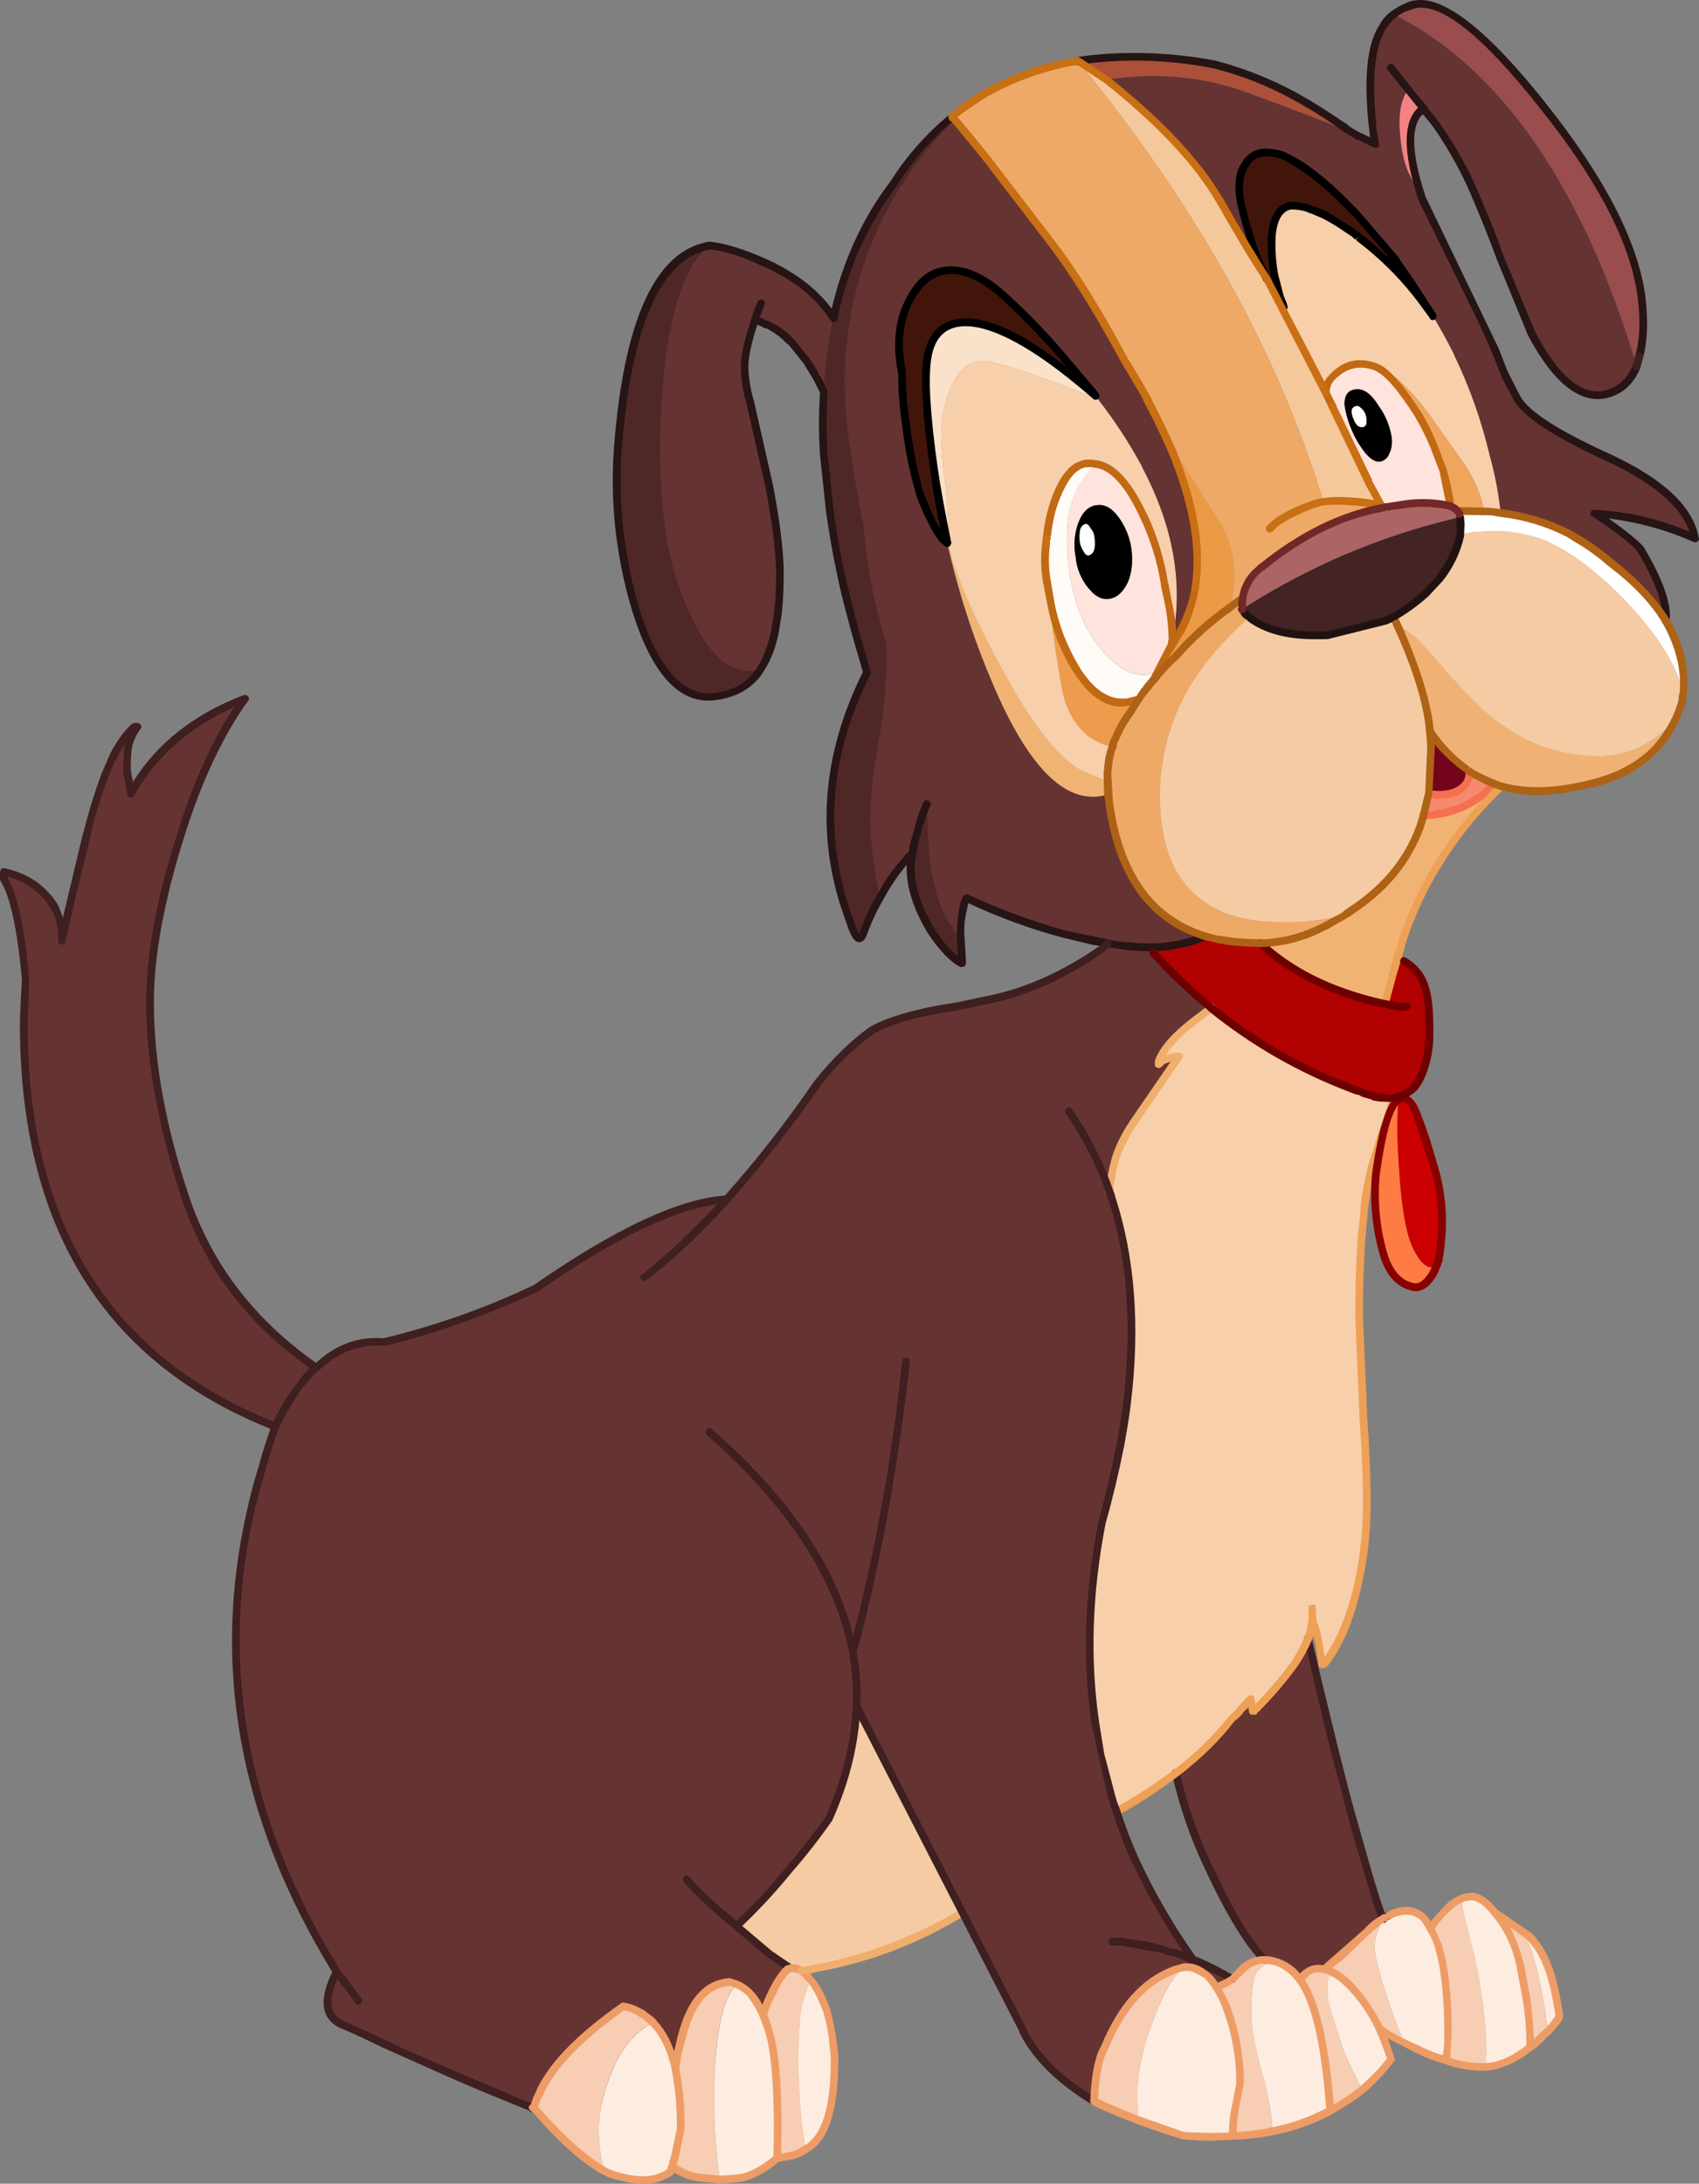 <?xml version="1.0" encoding="iso-8859-1"?>
<!-- Generator: Adobe Illustrator 20.1.0, SVG Export Plug-In . SVG Version: 6.00 Build 0)  -->
<svg version="1.0" id="Layer_1" xmlns="http://www.w3.org/2000/svg" xmlns:xlink="http://www.w3.org/1999/xlink" x="0px" y="0px"
	 viewBox="0 0 724.2 930.34" enable-background="new 0 0 724.2 930.34" xml:space="preserve">
<rect x="0" y="0" width="724.2" height="930.34" fill="#808080" stroke="none"/>
<title>dogs_0002</title>
<path fill="#502727" d="M299.17,127.83l3.27-23.32l-8.06,3.92c-5.31,3.124-9.736,7.55-12.86,12.86l-7.19,13.29L268,154.41
	l-4.79,33.77c0.147,30.36,1.017,46.773,2.61,49.24l10,37.26l5.67,10l10.68,9.81l9.37,2.4l12.2-2.4l8.72-7l3.49-6.75L303.51,206
	L299.17,127.83z"/>
<path fill="#502727" d="M398.53,343.54l-3.49-0.87l-2,4.36l-3.92,14.38l-1.09,11.11l3.7,15.25l4.79,9.37
	c0.433,1.6,5.083,6.03,13.95,13.29v-7l-1.47-9.55l-7-20.48L398.53,343.54z"/>
<path fill="#502727" d="M405.94,48.29l-1.74,2.61c-8.313,8.481-15.962,17.587-22.88,27.24c-15.547,21.24-24.263,39.837-26.15,55.79
	l-6.32,24.84l0.44,4.14l1.74,3.92l-0.22,8.28c2.18,30.507,3.633,46.56,4.36,48.16l9.15,47.28l5.23,15.91l-10.24,27.67
	c-4.36,14.233-6.103,24.04-5.23,29.42L358,380.8l7.41,19.39h2l13.29-27l2.61-130.52l-10.46-97.4l34-87.38l3.7-3.7L405.94,48.29z"/>
<path fill="#663333" d="M476.76,398.24l-6.32,6.1l-13.95,8.28l-22.44,9.81l-27.24,7.19l-22.23,3.7l-12.2,5.45l-8.93,5.88L315.3,505
	l-6.54,7c-8.573-0.873-23.463,4.21-44.67,15.25c-10.46,5.373-20.127,10.893-29,16.56l-7.84,5.67l-34,14.16l-29.42,8.06l-14.38,1.74
	l-12.2,7.19c-5.813,4.213-11.987,13.437-18.52,27.67c-3.124,6.452-5.888,13.072-8.28,19.83l-7.63,41l-2,26.58l2,38.79l11.55,44.89
	l29,62.75c-2.961,3.918-4,8.961-2.83,13.73c0.452,2.056,1.343,3.99,2.61,5.67l84.54,36.82l13.07,0.22l19-3.27l18.52-8.72l33.77-12
	L342.32,853l-4.58-14.82l-4.79-2.61l-7.63-5.23l6.1-4.58l30.29-8.5L387,802.65l23.53,13.29L436,866.28l8.5,11.55l17,15l8.06,4.58
	l2.4-2.18h2.4l17.43-5.45c13.507-11.04,19.753-17.07,18.74-18.09c-0.58-0.58,2.327-4.43,8.72-11.55l10-10.68l-0.87-3.92l-5.23-4.36
	l-4.79-1.09l-10.68-7.19l-13.07-19.17l-14.16-27.46l-4.58-14.6l1.31-6.54l-0.87-9.81l-5-23.53l3.05-47.28l14.38-54.91l5-85.63
	l-4.36-37.48l28.76-53.82l9.37-24.84l-15.25-16.12L492,398.24H476.76z"/>
<path fill="#F7CDB3" d="M617.3,869.11c-0.16,2.928-0.524,5.842-1.09,8.72c4.75,1.718,9.742,2.673,14.79,2.83h2.4l0.22-6.1
	c0-11.333-1.667-25-5-41c-3.487-13.22-5.23-20.337-5.23-21.35c0-1.887,0.363-3.193,1.09-3.92c-2.055,0.674-3.975,1.707-5.67,3.05
	c-3.458,2.936-6.532,6.296-9.15,10l3.27,7.41c2.907,9.44,4.36,21.86,4.36,37.26v3.05L617.3,869.11z"/>
<path fill="#FCEDE0" d="M664.8,859.31c-1.887-14.667-5.373-25.2-10.46-31.6c-1.318-1.733-2.941-3.211-4.79-4.36
	c3.053,5.953,5.597,14.45,7.63,25.49c1.02,5.087,1.89,10.68,2.61,16.78C661.627,863.655,663.303,861.545,664.8,859.31z"/>
<path fill="#FCEDE0" d="M588.32,820.09c-1.438,2.846-2.256,5.965-2.4,9.15c0,3.78,2.107,11.987,6.32,24.62
	c1.884,5.704,4.067,11.305,6.54,16.78l5.67,2.61c3.782,1.868,7.72,3.401,11.77,4.58c0.566-2.878,0.93-5.792,1.09-8.72v-3.05
	c0-15.4-1.453-27.82-4.36-37.26l-3.27-7.41l-2.61-4.14c-3.92-3.78-8.86-4.217-14.82-1.31l-2,1.09l-0.44,0.44L588.32,820.09z"/>
<path fill="#663333" d="M55.78,338.1l-0.65-5c-0.531-1.845-0.824-3.751-0.87-5.67l0.44-8.72c0.672-3.217,2.007-6.258,3.92-8.93
	h-1.31c-3.193,2.613-6.1,6.613-8.72,12c-1.467,2.65-2.705,5.42-3.7,8.28c-3.167,8.239-5.802,16.673-7.89,25.25
	c-4.067,16.707-7.19,30-9.37,39.88l-1.31,5.67c0.134-1.746,0.06-3.502-0.22-5.23v-0.44c-0.361-2.826-1.246-5.559-2.61-8.06
	c-0.999-1.898-2.243-3.656-3.7-5.23c-4.5-5.227-10.6-8.713-18.3-10.46v3.05c4.213,6.667,7.337,21.047,9.37,43.14l-0.65,19.61
	c0.293,85.707,36.03,142.507,107.21,170.4c4.213-8.713,8.643-15.687,13.29-20.92c1.226-1.526,2.614-2.914,4.14-4.14
	c-27.453-18.74-46.12-43-56-72.78c-9.86-30.067-14.79-57.667-14.79-82.8c0-20.48,4.43-44.52,13.29-72.12
	c7.407-23.387,16.407-42.417,27-57.09c-20.9,8.14-36.437,20.487-46.61,37.04L55.78,338.1z"/>
<path fill="#F5CBA3" d="M327.94,832.51l8.93,6.1c1.67-0.128,3.34,0.252,4.79,1.09h0.44l5.45-1.09
	c21.839-4.069,42.787-11.964,61.88-23.32L365,726.83c-0.58,15.687-4.503,31.74-11.77,48.16c-4.94,6.973-10.607,14.163-17,21.57
	c-6.899,8.458-14.324,16.474-22.23,24l1.09,1.09L327.94,832.51z"/>
<path fill="#F7CDB3" d="M525.35,843.18c-2.178,1.453-4.529,2.625-7,3.49c1.74,2.754,3.201,5.675,4.36,8.72
	c3.854,10.46,5.775,21.533,5.67,32.68l-1.53,8.06c-1.08,4.567-1.521,9.262-1.31,13.95c5.717-0.13,11.409-0.799,17-2
	c-0.596-8.481-2.118-16.871-4.54-25.02c-3.053-11.04-4.58-19.537-4.58-25.49c0-8.713,0.8-14.523,2.4-17.43
	c1.16-1.74,3.493-3.267,7-4.58l-3.49-0.44h-0.22c-3.935-0.124-7.709,1.564-10.24,4.58L525.35,843.18z"/>
<path fill="#F7CDB3" d="M588.32,820.09l1.53-2.61h-0.44c-2.382,1.647-4.638,3.469-6.75,5.45l-10.89,10.46l-7.42,5.61
	c1.142,0.183,2.247,0.551,3.27,1.09c3.92,1.6,8.133,5.45,12.64,11.55c2.838,3.761,5.319,7.778,7.41,12l0.22,0.65
	c3.512,2.303,7.148,4.413,10.89,6.32c-2.473-5.475-4.656-11.076-6.54-16.78c-4.213-12.667-6.32-20.873-6.32-24.62
	C586.068,826.035,586.886,822.927,588.32,820.09z"/>
<path fill="#F7CDB3" d="M564.35,839l-2-0.22c-1.932-0.071-3.837,0.464-5.45,1.53l-3.05,2.83c6.86,9.033,11.243,27.787,13.15,56.26
	c4.75-2.585,9.27-5.573,13.51-8.93l-1.53-3.7c-4.067-7.847-6.61-13.73-7.63-17.65l-4.58-14.16c-0.701-2.776-0.994-5.639-0.87-8.5
	c0-3.487,0.58-5.593,1.74-6.32C566.613,839.582,565.502,839.197,564.35,839z"/>
<path fill="#FCEDE0" d="M553.9,843.18c-3.333-4.213-7.037-6.757-11.11-7.63c-3.487,1.333-5.82,2.86-7,4.58
	c-1.6,2.907-2.4,8.717-2.4,17.43c0,5.953,1.527,14.45,4.58,25.49c2.438,8.161,3.974,16.564,4.58,25.06
	c8.491-1.837,16.709-4.765,24.45-8.71C565.093,870.927,560.727,852.187,553.9,843.18z"/>
<path fill="#FCEDE0" d="M567.62,840.13c-1.16,0.727-1.74,2.833-1.74,6.32c-0.124,2.861,0.169,5.724,0.87,8.5l4.58,14.16
	c1.02,3.92,3.563,9.803,7.63,17.65l1.53,3.7c4.612-3.883,8.777-8.266,12.42-13.07c-1.335-4.477-3.006-8.846-5-13.07l-0.22-0.65
	c-2.091-4.222-4.572-8.239-7.41-12C575.767,845.577,571.547,841.73,567.62,840.13z"/>
<path fill="#FAE1C9" d="M468.26,170.32l-1.26-1.75c-8.285-7.387-17.098-14.158-26.37-20.26c-13.333-8.28-23.937-11.91-31.81-10.89
	c-7.407,1.02-11.91,5.887-13.51,14.6c-1.453,8.573-0.583,24.263,2.61,47.07c1.453,9.587,3.343,20.047,5.67,31.38l0.65-0.22
	c0.034-8.082-0.403-16.159-1.31-24.19c-0.995-6.567-1.576-13.19-1.74-19.83c-0.159-7.331,1.252-14.61,4.14-21.35
	c3.333-7.407,7.69-11.11,13.07-11.11c4.067,0,13.067,2.543,27,7.63C453.52,164.293,461.14,167.267,468.26,170.32z"/>
<path fill="#42150B" d="M467,168.57l-14.38-17c-7.847-9.007-15.62-17.14-23.32-24.4c-9.88-9.007-18.67-13.007-26.37-12
	c-6.42,0.887-11.59,5.163-15.51,12.83c-4.36,8.427-5.377,18.523-3.05,30.29c-0.296,0.303-0.296,0.787,0,1.09
	c0.102,7.294,0.683,14.573,1.74,21.79c1.293,10.015,3.332,19.919,6.1,29.63l4.58,10.89c2.613,5.087,4.793,8.21,6.54,9.37l0.22-0.65
	c-2.327-11.333-4.217-21.793-5.67-31.38c-3.193-22.807-4.063-38.497-2.61-47.07c1.6-8.713,6.103-13.58,13.51-14.6
	c7.847-1.02,18.45,2.61,31.81,10.89C449.878,154.369,458.705,161.161,467,168.57z"/>
<path fill="#F1B374" d="M472.18,338.53l-0.18-5.88h-0.22l-7.63-3.05c-10-3.487-21.55-16.923-34.65-40.31
	c-12.78-22.667-21.207-41.623-25.28-56.87l-0.65-2l0.22,0.87c4.53,20.219,10.89,39.983,19,59.05
	C438.43,327.7,454.893,343.763,472.18,338.53z"/>
<path fill="#ED9C4E" d="M457.8,283.62c-4.809-8.133-8.128-17.06-9.8-26.36l0.65,11.33c2.467,17.72,4.357,28.253,5.67,31.6
	c3.92,10.167,10.53,16.197,19.83,18.09c0.236-1.295,0.678-2.545,1.31-3.7c1.583-3.864,3.632-7.521,6.1-10.89l3.7-5.67
	c-1.534,0.598-3.148,0.965-4.79,1.09l-1.09,0.22c-7.7,0.433-14.6-4.36-20.7-14.38L457.8,283.62z"/>
<path fill="#FFFBF7" d="M446.25,227.84l-0.44,3.49c-0.58,5.662-0.432,11.375,0.44,17l1.74,8.93c1.674,9.304,4.996,18.234,9.81,26.37
	l0.87,1.31c6.1,10,13,14.793,20.7,14.38l1.09-0.22c1.642-0.125,3.256-0.492,4.79-1.09l6.32-8.06l0.22-0.44v0.22l1.53-3.7l0.44-0.65
	l1.31-2.4c-1.41,2.698-4.149,4.442-7.19,4.58l-3.27-0.22l-0.65-0.22c-4.667-1.02-9.533-4.507-14.6-10.46
	c-6.98-8.287-11.487-19.173-13.52-32.66c-1.453-10.893-1.453-19.683,0-26.37c1.792-7.611,5.724-14.55,11.33-20
	c-1.362-0.275-2.757-0.349-4.14-0.22c-2.228,0.236-4.306,1.236-5.88,2.83c-3.487,3.193-6.393,8.787-8.72,16.78
	C447.483,220.579,446.755,224.192,446.25,227.84z"/>
<path fill="#F7CFAA" d="M468.26,170.32c-7.12-3.053-14.747-6.03-22.88-8.93c-13.947-5.087-22.947-7.63-27-7.63
	c-5.373,0-9.73,3.703-13.07,11.11c-2.888,6.74-4.299,14.019-4.14,21.35c0.164,6.64,0.745,13.263,1.74,19.83
	c0.907,8.031,1.344,16.108,1.31,24.19l-0.65,0.22l0.65,2c4.067,15.253,12.493,34.21,25.28,56.87
	c13.073,23.387,24.623,36.823,34.65,40.31l7.63,3.05H472v-3.09l0.22-2c0.16-3.21,0.836-6.374,2-9.37
	c-9.3-1.887-15.91-7.917-19.83-18.09c-1.333-3.333-3.223-13.867-5.67-31.6L448,257.26l-1.74-8.93c-0.872-5.625-1.02-11.338-0.44-17
	l0.44-3.49c0.502-3.671,1.23-7.308,2.18-10.89c2.327-8,5.233-13.593,8.72-16.78c1.574-1.594,3.652-2.594,5.88-2.83
	c1.383-0.129,2.778-0.055,4.14,0.22c7.12,1.02,13.73,8.137,19.83,21.35c4.678,9.478,7.836,19.631,9.36,30.09l1.53,7.41
	c1.333,6.973,1.913,12.277,1.74,15.91l0.65-2c-0.121-0.086-0.15-0.255-0.063-0.377c0.017-0.025,0.039-0.046,0.063-0.063l0.22-1.53
	c3.487-22.513-1.09-45.683-13.73-69.51v-0.22C481.379,188.703,475.186,179.239,468.26,170.32z"/>
<path fill="#FFE3DD" d="M487,218.91c-6.1-13.22-12.71-20.337-19.83-21.35c-5.606,5.45-9.538,12.389-11.33,20
	c-1.453,6.667-1.453,15.457,0,26.37c2.033,13.507,6.537,24.4,13.51,32.68c5.087,5.953,9.953,9.44,14.6,10.46l0.65,0.22l3.27,0.22
	c3.041-0.138,5.78-1.882,7.19-4.58l2.61-5.23l1.09-1.74l0.22-0.22l0.65-3.49c0.147-3.633-0.433-8.937-1.74-15.91l-1.52-7.34
	C494.843,238.541,491.681,228.387,487,218.91 M459.76,222.4c1.74-4.36,4.283-6.757,7.63-7.19h0.22c3.193-0.433,6.17,1.163,8.93,4.79
	c3.011,4.029,4.961,8.75,5.67,13.73c0.727,5.52,0.217,10.313-1.53,14.38c-2.033,4.213-4.647,6.547-7.84,7
	c-2.327,0.433-4.66-0.367-7-2.4l-2-2.18c-3.12-3.863-4.996-8.58-5.38-13.53c-0.936-4.896-0.486-9.956,1.3-14.61V222.4z"/>
<path d="M476.54,220c-2.76-3.633-5.737-5.23-8.93-4.79h-0.22c-3.333,0.433-5.877,2.83-7.63,7.19c-1.788,4.65-2.241,9.706-1.31,14.6
	c0.409,4.951,2.309,9.661,5.45,13.51l2,2.18c2.327,2.033,4.66,2.833,7,2.4c3.193-0.433,5.807-2.767,7.84-7
	c1.74-4.067,2.25-8.86,1.53-14.38C481.54,228.732,479.569,224.017,476.54,220z"/>
<path fill="#42150B" d="M551.5,68.56l-4.79-2.4c-2.579-0.945-5.315-1.389-8.06-1.31c-3.92,0.727-6.607,2.543-8.06,5.45l-0.65,1.09
	c-1.414,3.373-2.01,7.033-1.74,10.68c0.293,3.193,1.673,8.93,4.14,17.21c1.846,6.716,4.404,13.216,7.63,19.39l7.19,12l-3.92-13.51
	c-1.094-5.228-1.461-10.582-1.09-15.91c0.433-8,3.047-12.577,7.84-13.73c2.671-0.045,5.328,0.399,7.84,1.31l6.75,2.61l13.73,8.93
	l5,3.92c8.494,6.893,16.114,14.798,22.69,23.54h0.44l-12-17.87h-0.22v-0.22l-15.69-18.3C568.063,80.54,559.053,72.913,551.5,68.56z"
	/>
<path fill="#994D4D" d="M599,3.19c-1.852,0.559-3.559,1.518-5,2.81c30.793,15.547,56.507,43.213,77.14,83
	c9.44,17.867,17.937,39.003,25.49,63.41l1.09,3.49l1.09-4.14c1.887-6.973,2.177-15.617,0.87-25.93
	c-3.193-22.807-17.14-49.68-41.84-80.62c-24.113-30.667-42.2-45.193-54.26-43.58C601.997,1.967,600.46,2.491,599,3.19z"/>
<path fill="#663333" d="M573.51,763.43c-6.1-23.827-11.403-45.617-15.91-65.37c-1.611,3.824-3.58,7.487-5.88,10.94
	c-3.633,5.227-9.3,11.837-17,19.83h-0.87l-0.65-5l-8.06,8.28c-7.01,8.732-15.071,16.564-24,23.32
	c3.063,12.932,7.37,25.537,12.86,37.64l4.14,8.72c7.847,16,14.82,27.113,20.92,33.34h0.22l3.49,0.44
	c4.067,0.873,7.77,3.417,11.11,7.63l3.05-2.83c1.613-1.066,3.518-1.601,5.45-1.53l2,0.22l7.41-5.67l10.89-10.46
	c2.112-1.982,4.368-3.803,6.75-5.45L589,816.6c-2.327-6.667-4.723-14.51-7.19-23.53C578.603,782.317,575.837,772.437,573.51,763.43z
	"/>
<path fill="#F7CDB3" d="M265.83,854.73c-19.333,13.507-31.39,26.143-36.17,37.91l-0.44,0.65l-1.53,5h0.22
	c11.333,13.073,21.21,21.933,29.63,26.58c-1.435-5.484-2.24-11.114-2.4-16.78c0-7.553,1.817-15.907,5.45-25.06
	c3.92-9.88,9.657-16.927,17.21-21.14l0.44-0.22l-3.24-3.02l-3.05-1.74C270.05,855.837,267.98,855.1,265.83,854.73z"/>
<path fill="#FCEDE0" d="M287.41,879.79l-0.87-3.49c-1.613-5.208-4.282-10.029-7.84-14.16l-0.44-0.44l-0.44,0.22
	c-7.553,4.213-13.29,11.26-17.21,21.14c-3.633,9.153-5.45,17.507-5.45,25.06c0.16,5.666,0.965,11.296,2.4,16.78l1.74,0.87
	c11.473,4.067,20.263,3.92,26.37-0.44l0.87-2.61l3.46-15.47c0.203-8.624-0.528-17.244-2.18-25.71v-0.22l-0.22-1.09L287.41,879.79z"
	/>
<path fill="#F7CDB3" d="M287.84,881.1v0.44c1.646,8.467,2.37,17.087,2.16,25.71l-3.49,15.47l0.65,0.65
	c3.406,2.47,7.377,4.045,11.55,4.58l8.06,0.65c-1.589-11.334-2.391-22.765-2.4-34.21c0-19.027,1.743-33.043,5.23-42.05
	c1.129-2.473,2.516-4.82,4.14-7l-2.4-0.87c-8.573,0.293-14.907,6.03-19,17.21c-1.177,3.344-2.122,6.766-2.83,10.24
	C288.725,874.934,288.167,878.003,287.84,881.1z"/>
<path fill="#F7CDB3" d="M336.87,838.61l-1.31,0.44l-0.87,0.87c-2.044,2.275-3.729,4.848-5,7.63l-0.22,0.44v0.44
	c-2.011,3.123-3.415,6.597-4.14,10.24l0.67,1.73c1.72,4.341,2.892,8.879,3.49,13.51c1.6,9.733,2.18,24.913,1.74,45.54
	c5.227-0.58,8.713-1.45,10.46-2.61l1.74-1.09c-1.976-12.235-2.996-24.606-3.05-37c0-13.22,0.667-21.79,2-25.71
	c0.818-3.212,1.912-6.347,3.27-9.37c-0.976-1.265-2.071-2.434-3.27-3.49l-0.65-0.44C340.264,838.874,338.568,838.479,336.87,838.61z
	"/>
<path fill="#FCEDE0" d="M313.77,845.36c-1.624,2.18-3.011,4.527-4.14,7c-3.487,9.007-5.23,23.023-5.23,42.05
	c0.009,11.445,0.811,22.876,2.4,34.21c1.6,0,3.997-0.147,7.19-0.44c5.227-0.433,10.963-3.34,17.21-8.72
	c0.433-20.627-0.147-35.807-1.74-45.54c-0.588-4.633-1.75-9.174-3.46-13.52l-0.65-1.74c-1.354-3.531-3.347-6.782-5.88-9.59
	C317.873,847.421,315.924,846.153,313.77,845.36z"/>
<path fill="#FCEDE0" d="M352.34,856.47c-2.327-5.953-4.577-10.24-6.75-12.86c-1.358,3.023-2.452,6.158-3.27,9.37
	c-1.333,3.92-2,12.49-2,25.71c0.054,12.394,1.074,24.765,3.05,37c8.427-4.667,12.493-17.887,12.2-39.66l-0.44-4.14
	C354.634,866.681,353.7,861.523,352.34,856.47z"/>
<path fill="#F7CDB3" d="M493.32,856.26c4.067-10,8.067-16.03,12-18.09l-1.53,0.22c-1.456,0.147-2.865,0.593-4.14,1.31
	c-11.913,4.5-21.5,15.323-28.76,32.47l-1.53,3.49c-1.74,5.087-2.757,11.623-3.05,19.61c4.667,2.327,11,5.013,19,8.06l-0.44-10.24
	C484.837,881.897,487.653,869.62,493.32,856.26z"/>
<path fill="#FCEDE0" d="M508.14,838.39l-2.4-0.22h-0.44c-3.92,2.033-7.92,8.063-12,18.09c-5.667,13.333-8.5,25.607-8.5,36.82
	l0.44,10.24c5.667,2.18,12,4.36,19,6.54c7.102,0.583,14.237,0.656,21.35,0.22c-0.211-4.688,0.23-9.383,1.31-13.95l1.53-8.06
	c0.105-11.147-1.816-22.22-5.67-32.68c-1.159-3.045-2.62-5.966-4.36-8.72c-1.227-2.365-3.024-4.386-5.23-5.88
	c-1.327-0.955-2.799-1.691-4.36-2.18L508.14,838.39z"/>
<path fill="#FCEDE0" d="M637.79,815.73l-2-2.4c-3.053-3.633-5.96-5.45-8.72-5.45l-2.61,0.44c-0.727,0.727-1.09,2.033-1.09,3.92
	c0,1.02,1.743,8.137,5.23,21.35c3.333,16,5,29.667,5,41l-0.22,6.1c6.393-0.58,12.727-3.413,19-8.5V870
	c-0.197-6.052-0.708-12.091-1.53-18.09l-2.4-12.64c-1.253-6.326-3.458-12.425-6.54-18.09
	C640.699,819.246,639.321,817.422,637.79,815.73z"/>
<path fill="#F7CDB3" d="M649.55,823.35l-12.42-8.5l0.65,0.87c1.538,1.691,2.923,3.515,4.14,5.45
	c3.082,5.665,5.287,11.764,6.54,18.09l2.4,12.64c0.819,6.003,1.326,12.044,1.52,18.1v2.18l7.19-6.54h0.22
	c-0.727-6.1-1.597-11.693-2.61-16.78C655.147,837.813,652.603,829.31,649.55,823.35z"/>
<path fill="#F0B175" d="M595.95,267.06c8.133,17.867,12.71,32.757,13.73,44.67c4.308,6.334,9.693,11.865,15.91,16.34l0.87,0.65
	c3.213,1.898,6.554,3.568,10,5L640,335l5.88,1.31c8.133,1.333,17.067,0.897,26.8-1.31c7.131-1.078,14.044-3.286,20.48-6.54
	c4.355-2.383,8.388-5.314,12-8.72c4.042-4.172,7.291-9.045,9.59-14.38l0.44-1.09c-3.333,5.52-8.707,10.17-16.12,13.95
	c-7.267,3.487-15.693,4.65-25.28,3.49c-9.733-1.16-18.16-3.773-25.28-7.84c-6.75-3.654-12.98-8.198-18.52-13.51
	c-4.667-4.5-11.203-11.617-19.61-21.35c-5.813-6.973-10.533-10.973-14.16-12H596L595.95,267.06z"/>
<path fill="#F7CFAA" d="M633,217.82l6.75,0.65c-0.9-8.396-2.489-16.704-4.75-24.84c-3.457-14.591-8.486-28.764-15-42.27v-0.22
	c-3.333-6.54-6.383-12.06-9.15-16.56l-4.85-6.75c-6.568-8.736-14.177-16.638-22.66-23.53l-8.09-6.3l-10.68-6.54l-6.75-2.61
	c-2.504-0.916-5.154-1.366-7.82-1.33c-4.793,1.16-7.407,5.737-7.84,13.73c-0.371,5.328-0.004,10.682,1.09,15.91l3.92,13.51
	l18.09,36.82c-0.178-2.526,0.779-5,2.61-6.75c5.227-5.373,11.327-6.9,18.3-4.58l0.44,0.22c2.113,0.762,4.154,1.709,6.1,2.83
	l0.44,0.44c5.087,3.633,10.607,9.517,16.56,17.65l12.2,17.21c2.039,2.685,3.861,5.527,5.45,8.5c2.525,4.628,4.291,9.632,5.23,14.82
	H633V217.82z"/>
<path fill="#F7CFAA" d="M551.5,452.93c-12.434-6.597-24.185-14.408-35.08-23.32l-4.14,2.83c-10.46,7.553-16.633,14.307-18.52,20.26
	l0.22,0.44v0.22c0.58-0.873,1.887-1.673,3.92-2.4c1.449-0.609,3.009-0.905,4.58-0.87l-19,27.67
	c-4.667,6.827-7.643,13.217-8.93,19.17c-0.293,1.16-0.873,4.647-1.74,10.46l0.87,2.61c8.427,25.42,10.607,54.753,6.54,88
	c-0.433,3.92-1.377,9.803-2.83,17.65c-1.74,9.88-4.283,20.773-7.63,32.68c-5.953,30.067-6.97,58.54-3.05,85.42l5.29,25.32l1.53,5.23
	l0.22,0.44l0.87,3.27l0.22,0.44l1.09,3.27c7.722-4.212,15.149-8.942,22.23-14.16l3.05-2.18c8.929-6.756,16.99-14.588,24-23.32
	l8.06-8.28l0.65,5h0.87c7.7-8,13.367-14.61,17-19.83c2.297-3.438,4.266-7.084,5.88-10.89c0.897-2.385,1.482-4.875,1.74-7.41
	c1.289,2.765,2.168,5.702,2.61,8.72l0.44,1.74v0.44l1.09,7.41h0.87c6.1-7.847,10.82-18.74,14.16-32.68
	c2.821-11.702,4.211-23.703,4.14-35.74c0-10.747-0.51-23.313-1.53-37.7l-1.74-41.62c0-14.233,0.437-26.567,1.31-37l1.09-10.89
	c0.727-5.373,1.597-10.373,2.61-15l3.49-11.11c0.814-3.042,1.833-6.026,3.05-8.93l2-6.1c0.238-1.435,0.679-2.829,1.31-4.14
	l-5.67-0.22l-1.53-0.22l-0.87-0.22h-0.44l-0.22-0.22l-4.36-1.31l-1.31-0.65l-4.36-1.53C566.343,460,558.327,456.417,551.5,452.93z"
	/>
<path fill="#F1B374" d="M606.84,347.25l-1.53,5c-5.373,14.667-15.47,26.797-30.29,36.39l-0.65,0.44l-0.44,0.44l-4.36,2.4l-1.31,0.87
	l-3.26,1.74c-9.3,4.793-18.453,7.263-27.46,7.41h-0.44c4.451,4.062,9.264,7.707,14.38,10.89c11.45,6.73,23.869,11.655,36.82,14.6
	l2,0.44l7-24.84l-0.22-0.22h0.22l1.53-4.79c8.393-23.68,22.117-44.687,41.17-63.02l-3.49-1.31c-1.333,2.467-4.24,5.08-8.72,7.84
	c-4.512,2.609-9.458,4.381-14.6,5.23l-1.31,0.22C610.216,347.266,608.525,347.357,606.84,347.25z"/>
<path fill="#AC5039" d="M480.68,24.11c-7.144,0.169-14.273,0.75-21.35,1.74l12.2,8.06c21.333-3.193,41.307-1.377,59.92,5.45
	c19.467,7.093,33.92,12.613,43.36,16.56l1.09,0.44h0.22l0.88,0.43l-5.23-3.49c-6.477-4.643-13.248-8.862-20.27-12.63
	c-10.661-5.815-22.005-10.279-33.77-13.29C505.528,25.003,493.11,23.907,480.68,24.11z"/>
<path fill="#F4C89B" d="M547.14,130.66l-7.19-12c-4.5-6.827-11.253-18.013-20.26-33.56c-9.733-16.56-25.787-33.63-48.16-51.21
	l-12.2-8.06c41.253,50.407,71.977,101.103,92.17,152.09c4.213,10.313,8.427,22.227,12.64,35.74l3.92-0.44
	c6.805-0.053,13.597,0.617,20.26,2V215l0.22,0.22h0.22l-5.45-10V205L547.14,130.66z"/>
<path fill="#663333" d="M594,6c-1.977,1.533-3.609,3.465-4.79,5.67c-3.487,5.52-5.153,14.453-5,26.8c0,4.5,0.363,10.383,1.09,17.65
	l0.87,5.23l-8.28-4.14l1.11,0.67l-2.83-1.53h-0.27l-1.09-0.44c-9.44-3.94-23.893-9.457-43.36-16.55
	c-18.593-6.827-38.567-8.643-59.92-5.45c22.373,17.58,38.427,34.65,48.16,51.21c9.007,15.547,15.76,26.733,20.26,33.56
	c-3.226-6.174-5.784-12.674-7.63-19.39c-2.467-8.28-3.847-14.017-4.14-17.21c-0.27-3.647,0.326-7.307,1.74-10.68l0.65-1.09
	c1.453-2.907,4.14-4.723,8.06-5.45c2.745-0.079,5.481,0.365,8.06,1.31l4.79,2.4c7.553,4.36,16.553,11.987,27,22.88l15.69,18.3
	l0.22,0.22l16.34,24.62c2.76,4.5,5.81,10.02,9.15,16.56v0.22c6.514,13.506,11.543,27.679,15,42.27
	c2.275,8.135,3.877,16.443,4.79,24.84c10.118,1.241,19.936,4.265,29,8.93l3.49,2c5.035,2.956,9.776,6.385,14.16,10.24
	c10.607,8,18.523,16.28,23.75,24.84c0.873-6.667-2.613-16.69-10.46-30.07l-0.44-0.65c-3.053-3.487-9.59-8.487-19.61-15
	c14.841,0.914,29.39,4.534,42.93,10.68c-2.467-12.667-14.8-24.143-37-34.43c-22.373-10.167-35.303-18.663-38.79-25.49l-9.37-20.26
	l-36-73.87c-2.467-4.36-3.993-10.533-4.58-18.52c-0.727-8.28,0.437-14.527,3.49-18.74l0.87,1.31l5.88,6.54v0.44l1.31,2
	c2.833,3.233,5.407,6.684,7.7,10.32c5.279,8.217,9.801,16.896,13.51,25.93c3.333,7.407,6.747,15.977,10.24,25.71L652.82,142
	c9.88,19.027,20.05,27.743,30.51,26.15c6.827-1.16,11.62-5.227,14.38-12.2l-1.09-3.49c-7.553-24.413-16.053-45.567-25.5-63.46
	C650.493,49.227,624.787,21.56,594,6z"/>
<path fill="#F38383" d="M606.84,46.11l-5.67-6.75l-0.87-1.31c-3.053,4.213-4.217,10.46-3.49,18.74c0.58,8,2.107,14.173,4.58,18.52
	l4.79,9.15c-6.667-20.34-6.52-33.05,0.44-38.13L606.84,46.11z"/>
<path fill="#EC9946" d="M526,245.05c0.135-7.313-1.669-14.531-5.23-20.92L503.13,196l-1.13-2.59
	c-4.667-10.607-8.733-17.797-12.2-21.57c2.613,4.793,5.81,11.46,9.59,20c9.3,22.373,12.633,41.84,10,58.4
	c-0.809,4.869-2.199,9.622-4.14,14.16L499,275.78l-0.22,0.22l-1.09,1.74l-5.88,11.77c3.78-4.36,6.903-7.693,9.37-10
	c6.959-7.831,14.782-14.849,23.32-20.92c0.763-3.825,1.264-7.697,1.5-11.59v-2V245.05z"/>
<path fill="#FFE3DD" d="M586.58,156.37l-0.44-0.22c-6.973-2.327-13.073-0.8-18.3,4.58c-1.831,1.75-2.788,4.224-2.61,6.75L583.31,205
	v0.22l6.1,11.11l2.61-0.44h0.22l5.23-0.87c4.174-0.702,8.416-0.92,12.64-0.65c2.784,0.272,5.548,0.709,8.28,1.31
	c-0.774-5.146-1.866-10.239-3.27-15.25l-2.61-7c-1.881-5.381-4.289-10.563-7.19-15.47l-0.65-1.09
	c-7.7-12.2-13.73-19.027-18.09-20.48 M587.67,172.95c2.768,3.818,4.631,8.216,5.45,12.86c0.515,2.662,0.132,5.42-1.09,7.84
	c-0.653,1.566-2.038,2.708-3.7,3.05c-2.613,0.293-5.373-1.813-8.28-6.32c-1.468-2.113-2.708-4.376-3.7-6.75
	c-1.631-3.599-2.733-7.415-3.27-11.33c0-3.78,1.453-5.887,4.36-6.32c3.48-0.74,6.89,1.577,10.23,6.95L587.67,172.95z"/>
<path d="M587.67,172.93c-3.333-5.373-6.747-7.707-10.24-7c-2.907,0.433-4.36,2.54-4.36,6.32c0.537,3.915,1.639,7.731,3.27,11.33
	c0.992,2.374,2.232,4.637,3.7,6.75c2.907,4.5,5.667,6.607,8.28,6.32c1.662-0.342,3.047-1.484,3.7-3.05
	c1.222-2.42,1.605-5.178,1.09-7.84C592.29,181.127,590.43,176.74,587.67,172.93z"/>
<path fill="#EFA55C" d="M621.23,217.6l11.33,0.22c-0.939-5.188-2.705-10.192-5.23-14.82c-1.589-2.973-3.411-5.815-5.45-8.5
	l-12.2-17.21c-5.953-8.133-11.473-14.017-16.56-17.65l-0.44-0.44c-1.834-1.051-3.728-1.996-5.67-2.83
	c4.313,1.847,10.197,8.673,17.65,20.48l0.65,1.09c2.901,4.907,5.309,10.089,7.19,15.47l2.61,7c1.404,5.011,2.496,10.104,3.27,15.25
	l0.22,0.22C619.579,216.279,620.472,216.863,621.23,217.6z"/>
<path fill="#FFFFFF" d="M621.44,217.82l0.65,1.09l0.44,1.31v0.44l0.22,4.58l-0.22,2.4l6.32-1.09v0.22
	c10.407-1.351,20.986-0.001,30.72,3.92c10.313,4.793,20.98,12.793,32,24c14.527,14.96,23.17,28.543,25.93,40.75
	c0.571-6.086-0.02-12.225-1.74-18.09c-1.424-4.477-3.325-8.789-5.67-12.86c-5.227-8.573-13.143-16.853-23.75-24.84
	c-4.384-3.855-9.125-7.284-14.16-10.24l-3.49-2c-9.064-4.665-18.882-7.689-29-8.93l-6.75-0.65l-11.77-0.22L621.44,217.82z"/>
<path fill="#F5CBA3" d="M628.85,226.53l-6.32,1.09v0.22c-2.033,7.7-5.01,13.873-8.93,18.52l-2,2.4l-3.92,3.92
	c-4.091,3.857-8.627,7.213-13.51,10H594l0.44,1.09l1.74,3.27c3.633,1.02,8.353,5.02,14.16,12c8.427,9.733,14.963,16.85,19.61,21.35
	c5.54,5.312,11.77,9.856,18.52,13.51c7.12,4.067,15.547,6.68,25.28,7.84c9.587,1.16,18.013-0.003,25.28-3.49
	c7.407-3.78,12.78-8.43,16.12-13.95l1.74-4.36l0.65-4.58c-2.76-12.2-11.403-25.783-25.93-40.75c-11.04-11.187-21.707-19.187-32-24
	c-9.734-3.921-20.313-5.271-30.72-3.92v-0.22L628.85,226.53z"/>
<path fill="#EEA966" d="M479.16,153.32l10.68,18.52c3.487,3.78,7.553,10.97,12.2,21.57l1.09,2.61l17.65,28.11
	c3.557,6.39,5.358,13.608,5.22,20.92v2c-0.248,3.88-0.759,7.739-1.53,11.55c-8.538,6.071-16.361,13.089-23.32,20.92
	c-2.467,2.327-5.59,5.66-9.37,10v0.22l-0.22,0.22l-10,13.73c-2.468,3.369-4.517,7.026-6.1,10.89c-0.632,1.155-1.074,2.405-1.31,3.7
	c-1.164,2.996-1.84,6.16-2,9.37v0.22L472,329.6l0.65,11.55c4.067,31.52,17.793,50.767,41.18,57.74l6.1,1.53
	c3.92,0.58,7.987,1.017,12.2,1.31l5,0.22c0.086-0.121,0.255-0.15,0.377-0.063c0.025,0.017,0.046,0.039,0.063,0.063
	c9.007-0.147,18.16-2.617,27.46-7.41l3.27-1.74l1.31-0.87l4.36-2.4l-4.36,1.09c-5.952,1.273-12.006,2.002-18.09,2.18h-6.1
	c-15.253,0-27.167-3.85-35.74-11.55c-10.18-8.867-15.27-22.95-15.27-42.25c0.001-16.419,4.445-32.531,12.86-46.63
	c6.1-10,14.527-19.807,25.28-29.42l-2-1.53l-0.22-0.44l-0.87-1.31c-0.13-1.669-0.056-3.348,0.22-5
	c0.718-3.912,2.531-7.539,5.23-10.46l1.31-1.31l2.18-1.74c16.56-13.22,33.56-21.5,51-24.84l-0.65-1.09h-0.44
	c-6.663-1.383-13.455-2.053-20.26-2l-3.92,0.44c-4.213-13.507-8.427-25.42-12.64-35.74c-20.193-50.987-50.917-101.683-92.17-152.09
	c-13.961,2.182-27.401,6.914-39.65,13.96c-4.819,2.835-9.41,6.041-13.73,9.59l0.87,1.53c8.133,9.44,14.233,16.92,18.3,22.44
	l21.57,28.11C456.853,114.537,467.68,131.82,479.16,153.32z"/>
<path fill="#F7896F" d="M611.86,347l1.31-0.22c5.142-0.849,10.088-2.621,14.6-5.23c4.5-2.76,7.407-5.373,8.72-7.84
	c-3.446-1.432-6.787-3.102-10-5c0.163,2.568-0.884,5.065-2.83,6.75c-2.327,2.18-5.957,3.27-10.89,3.27l-2.61-0.44l-0.87-0.44H609
	l-2.18,9.37C608.503,347.343,610.194,347.269,611.86,347z"/>
<path fill="#73041B" d="M610.11,317.61l-1.09,20l0.22,0.22l0.87,0.44l2.61,0.44c4.94,0,8.57-1.09,10.89-3.27
	c1.946-1.685,2.993-4.182,2.83-6.75l-0.87-0.65c-6.217-4.475-11.602-10.006-15.91-16.34L610.11,317.61z"/>
<path fill="#F5CBA3" d="M595.95,267.06l-2-4.36l-0.22,0.22l-3.05,1.53l-23.53,5.88l-3.27,0.22
	c-13.507,0.727-23.893-1.743-31.16-7.41l-0.22-0.22c-10.747,9.587-19.173,19.393-25.28,29.42
	c-8.403,14.112-12.829,30.236-12.81,46.66c0,19.333,5.083,33.423,15.25,42.27c8.573,7.7,20.487,11.55,35.74,11.55h6.1
	c6.084-0.178,12.138-0.907,18.09-2.18l4.36-1.09l0.44-0.44l0.65-0.44c14.82-9.587,24.917-21.717,30.29-36.39l3.7-14.38h0.22
	l-0.22-0.22l1.09-19.83h-0.22l0.22-0.22l-0.44-5.88C608.66,299.823,604.083,284.927,595.95,267.06z"/>
<path fill="#663333" d="M302.44,104.51l-0.87,0.87c-10,8.427-16.333,27.893-19,58.4c-1.887,22.513-1.597,42.56,0.87,60.14
	c1.718,14.083,5.774,27.781,12,40.53c7.7,15.547,16.417,22.593,26.15,21.14l2.4-0.44c3.487-5.227,5.737-11.763,6.75-19.61
	c1.02-5.227,1.53-12.637,1.53-22.23c-0.147-9.153-1.673-21.283-4.58-36.39l-8.06-35.52c-1.316-4.693-2.12-9.514-2.4-14.38
	c-0.147-4.5,1.16-10.833,3.92-19l0.25-1.02l0.22-0.65l0.87,0.22l2.18,0.87l0.44,0.22h0.22l0.44,0.22l0.22,0.22h0.44l0.44,0.22
	c3.526,1.537,6.711,3.76,9.37,6.54l7.41,8.93l5.23,8.5l2.18,4.58l0.44-7.19c0.647-8.142,1.883-16.227,3.7-24.19
	c-6.393-10-16.343-17.917-29.85-23.75C316.45,107.647,308.813,105.237,302.44,104.51z"/>
<path fill="#663333" d="M489.83,171.84l-10.68-18.52c-11.473-21.5-22.297-38.787-32.47-51.86l-21.56-28.11
	c-4.067-5.52-10.167-13-18.3-22.44c-17.58,17.867-30.147,37.623-37.7,59.27c-8.747,24.4-11.143,50.473-7.19,78.22
	c2.033,13.947,4.067,25.64,6.1,35.08c1.345,16.317,4.351,32.453,8.97,48.16l0.87,2.18v2.83l0.22,1.31
	c0,12.667-1.597,27.847-4.79,45.54c-2.595,14.092-2.962,28.504-1.09,42.71c0.873,6.54,1.817,11.987,2.83,16.34
	c3.082-5.776,6.809-11.184,11.11-16.12c0.69-0.839,1.499-1.573,2.4-2.18V364h0.22l0.44-2.61c0.656-3.531,1.589-7.005,2.79-10.39
	l0.22-0.87c0.818-2.516,1.762-4.989,2.83-7.41l0.44,10c0.293,7.12,0.583,11.77,0.87,13.95c1.6,10,3.49,17.19,5.67,21.57
	c1.954,4.09,4.446,7.9,7.41,11.33c-0.175-4.17,0.191-8.345,1.09-12.42c0.177-1.519,0.62-2.995,1.31-4.36
	c0.086-0.121,0.255-0.15,0.377-0.063c0.025,0.017,0.046,0.039,0.063,0.063c13.361,6.178,27.199,11.264,41.38,15.21l27.24,5.23
	c3.487,0.293,6.32,0.44,8.5,0.44h3.05c0.191-0.148,0.459-0.148,0.65,0c8.133-0.727,14.597-2.18,19.39-4.36l1.31-0.44
	c-23.387-6.973-37.113-26.22-41.18-57.74l-0.44-2.61c-17.287,5.227-33.773-10.827-49.46-48.16c-8.11-19.067-14.47-38.831-19-59.05
	l-0.44-0.22c-1.74-1.16-3.92-4.283-6.54-9.37l-4.58-10.89c-2.768-9.711-4.807-19.615-6.1-29.63
	c-1.057-7.217-1.638-14.496-1.74-21.79c-0.296-0.303-0.296-0.787,0-1.09c-2.327-11.767-1.31-21.863,3.05-30.29
	c3.92-7.7,9.077-11.987,15.47-12.86c7.7-1.02,16.49,2.98,26.37,12c7.7,7.26,15.473,15.393,23.32,24.4l15.69,18.74
	c6.927,8.929,13.121,18.403,18.52,28.33v0.22c12.667,23.827,17.243,46.997,13.73,69.51l-0.22,1.53
	c-0.121,0.086-0.15,0.255-0.063,0.377c0.017,0.025,0.039,0.046,0.063,0.063l-0.65,2l-0.6,3.44l6.32-11.33
	c1.941-4.538,3.331-9.291,4.14-14.16c2.613-16.56-0.72-36.027-10-58.4C495.66,183.297,492.45,176.613,489.83,171.84z"/>
<path fill="#B10101" d="M532.11,401.72c-4.213-0.293-8.28-0.73-12.2-1.31l-6.1-1.53l-1.31,0.44c-4.793,2.18-11.257,3.633-19.39,4.36
	c-0.191-0.148-0.459-0.148-0.65,0h-3.06l2.18,2.4c7.516,8.119,15.532,15.76,24,22.88l0.87,0.65
	c10.895,8.912,22.646,16.723,35.08,23.32c6.827,3.487,14.827,7.047,24,10.68l4.36,1.53l1.31,0.65l4.36,1.31l0.22,0.22l5,0.65h2.61
	c3.521-0.523,6.794-2.123,9.37-4.58c1.448-1.777,2.624-3.758,3.49-5.88c2.173-5.173,3.285-10.729,3.27-16.34v-3.05
	c0-6.973-0.51-12.277-1.53-15.91l-0.44-1.09c-1.693-6.017-6.149-10.87-12-13.07l-2,7.84l-3.27,12l-2-0.44
	c-12.951-2.945-25.37-7.87-36.82-14.6c-5.116-3.183-9.929-6.828-14.38-10.89L532.11,401.72z"/>
<path d="M465.86,169.88c0.608,0.587,1.572,0.587,2.18,0c0.72-0.604,0.819-1.675,0.22-2.4l-14.38-17
	c-7.336-8.607-15.195-16.756-23.53-24.4c-10-9.44-19.223-13.58-27.67-12.42c-6.973,0.873-12.493,5.45-16.56,13.73
	c-4.5,8.427-5.663,18.667-3.49,30.72l0.22,1.74c0.042,7.223,0.624,14.433,1.74,21.57c1.139,10.112,3.18,20.102,6.1,29.85
	c1.323,3.815,2.924,7.529,4.79,11.11c2.613,5.373,4.863,8.643,6.75,9.81c0.381,0.474,0.928,0.785,1.53,0.87
	c0.698,0.026,1.326-0.422,1.53-1.09c0.293-0.468,0.293-1.062,0-1.53v-0.22c-2.613-12.667-4.503-23.127-5.67-31.38
	c-3.193-22.667-4.063-38.137-2.61-46.41c1.333-8,5.333-12.43,12-13.29c7.553-1.02,17.793,2.54,30.72,10.68
	c7.407,4.667,16.123,11.333,26.15,20 M451.5,152.61l2.83,3.49c-2.76-2.18-7.047-5.23-12.86-9.15
	c-13.333-8.573-24.3-12.277-32.9-11.11c-8.133,1.16-13.073,6.463-14.82,15.91c-1.453,8.573-0.583,24.407,2.61,47.5
	c1.02,8.133,2.547,16.993,4.58,26.58l-2.61-4.79l-4.58-10.68c-2.715-9.621-4.684-19.437-5.89-29.36
	c-1.116-7.137-1.698-14.347-1.74-21.57L385.9,159l0.22-0.87c-2.327-11.333-1.383-21.067,2.83-29.2c3.78-7.26,8.5-11.26,14.16-12
	c7.26-1.16,15.613,2.69,25.06,11.55c8.191,7.65,15.975,15.724,23.32,24.19 M552.37,67.25l-5-2.61
	c-2.882-0.935-5.901-1.377-8.93-1.31c-3.883,0.361-7.323,2.655-9.15,6.1l-0.87,1.31c-1.453,2.76-2.033,6.61-1.74,11.55
	c0.293,3.633,1.673,9.443,4.14,17.43c1.914,6.835,4.468,13.475,7.63,19.83c0.58,1.02,1.307,1.237,2.18,0.65
	c1.16-0.58,1.45-1.307,0.87-2.18c-3.274-6.074-5.835-12.507-7.63-19.17c-2.627-8.567-3.94-14.16-3.94-16.78
	c-0.293-4.213,0.217-7.483,1.53-9.81l0.22-0.65l0.44-0.44c1.16-2.613,3.41-4.14,6.75-4.58c2.441-0.048,4.873,0.32,7.19,1.09
	c1.604,0.643,3.139,1.447,4.58,2.4c7.553,4.36,16.487,11.913,26.8,22.66l15.25,17.65l-10-8.72l-2.4-1.74l-0.87-0.87l-1.09-0.65
	l-2.18-1.74l-2.83-1.74c-4.067-2.467-6.753-4.133-8.06-5l-5.45-2l-0.87-0.44l-0.65-0.22c-2.824-0.913-5.783-1.342-8.75-1.27
	c-5.52,1.333-8.57,6.417-9.15,15.25c-0.222,5.48,0.218,10.966,1.31,16.34l2.4,9.59l0.44,0.87l1.09,3.27c0.293,1.16,0.96,1.45,2,0.87
	c0.767-0.094,1.314-0.792,1.22-1.56c-0.019-0.153-0.063-0.302-0.13-0.44l-0.22-0.87l-1.31-3.27l-2.4-9.15
	c-0.905-5.104-1.27-10.289-1.09-15.47c0.433-7.26,2.613-11.327,6.54-12.2c2.378-0.039,4.746,0.329,7,1.09l0.76,0.46h0.44L563.7,93
	c2.781,1.432,5.473,3.031,8.06,4.79l4.58,3.05l0.87,0.87l0.65,0.44l0.87-1.31l-0.65,1.53l4.14,3.27
	c8.411,6.82,15.948,14.653,22.44,23.32l4.79,6.54c0.148,0.584,0.714,0.96,1.31,0.87l0.87-0.22c0.705-0.59,0.89-1.598,0.44-2.4
	l-10.89-16.78l-0.44-0.44l-5-7.41l-0.22-0.22l-15.91-18.55C569.003,79.163,559.923,71.463,552.37,67.25z"/>
<path fill="#271414" d="M489.4,405.21h3.92c8-0.58,14.61-2.033,19.83-4.36c1.16-0.58,1.45-1.307,0.87-2.18
	c-0.58-1.02-1.307-1.31-2.18-0.87c-4.667,2.18-11,3.56-19,4.14h-3.44c-2.033,0-4.793-0.147-8.28-0.44
	c-2.942-0.151-5.863-0.59-8.72-1.31l-18.3-3.7c-14.101-4.01-27.869-9.108-41.18-15.25l-1.09-0.22
	c-0.461,0.252-0.899,0.543-1.31,0.87c-0.832,1.476-1.352,3.106-1.53,4.79c-0.873,4.228-1.239,8.545-1.09,12.86l0.44,7.84
	c-3.193-2.327-6.607-6.327-10.24-12c-6.973-11.767-9.517-22.153-7.63-31.16l0.44-2.61c0.669-3.383,1.54-6.722,2.61-10l0.44-1.09
	c0.597-2.487,1.472-4.899,2.61-7.19c0.433-0.873,0.143-1.6-0.87-2.18c-0.873-0.58-1.6-0.29-2.18,0.87
	c-1.134,2.469-2.08,5.019-2.83,7.63v0.44l-0.22,0.22l-2.83,10.46l-0.22,1.74l-0.22,0.65c-0.929,0.492-1.688,1.251-2.18,2.18
	c-4.511,4.899-8.324,10.397-11.33,16.34c-2.995,4.935-5.408,10.2-7.19,15.69l-0.22,0.44c-0.727-0.727-1.527-2.617-2.4-5.67
	c-13.073-34.573-10.677-69.573,7.19-105c0.296-0.303,0.296-0.787,0-1.09c-3.78-12.78-6.903-24.33-9.37-34.65
	c-2.744-11.057-4.854-22.262-6.32-33.56l-2.61-24.19c-0.582-8.85-0.582-17.73,0-26.58l-0.22-0.87l-2.18-4.79l-0.65-1.09l-0.65-0.65
	c-0.222-0.694-0.514-1.364-0.87-2l-2.2-3.48l-0.65-0.87l-0.22-0.44l-6.3-7.88l-1.31-1.31c-2.743-2.934-6.09-5.237-9.81-6.75
	c-0.287-0.291-0.681-0.45-1.09-0.44l-2.83-1.31l2-5.23c0.58-0.873,0.363-1.6-0.65-2.18c-1.16-0.293-1.887-0.003-2.18,0.87
	c-1.093,2.244-1.967,4.588-2.61,7l-0.44,0.87l-0.22,1.31c-2.76,8.28-4.067,14.743-3.92,19.39c0.195,4.947,1.001,9.851,2.4,14.6
	l8.06,35.52c2.907,15.107,4.433,27.107,4.58,36c0,9.733-0.51,17.067-1.53,22c-1.16,7.7-3.41,14.163-6.75,19.39l-0.44,0.65
	l-0.44,0.44c-3.633,5.227-9.153,8.35-16.56,9.37c-10.747,1.6-19.97-5.88-27.67-22.44c-5.087-11.62-8.863-26.22-11.33-43.8
	c-1.621-12.499-1.986-25.128-1.09-37.7c4.213-52.873,16.78-81.207,37.7-85c5.953,0.58,13.287,2.913,22,7
	c13.22,5.667,22.953,13.367,29.2,23.1c0.399,0.561,1.051,0.888,1.74,0.87c0.68-0.096,1.214-0.63,1.31-1.31
	c4.028-20.666,12.738-40.134,25.46-56.91c6.566-10.559,14.807-19.979,24.4-27.89c1.02-0.58,1.093-1.307,0.22-2.18
	c-0.727-0.873-1.453-0.947-2.18-0.22c-9.908,8.091-18.444,17.728-25.28,28.54c-11.767,15.4-20.12,33.487-25.06,54.26
	c-6.54-8.713-15.983-15.83-28.33-21.35c-9.153-4.067-16.997-6.463-23.53-7.19h-0.44c-22.807,3.78-36.317,33.113-40.53,88
	c-0.897,12.788-0.532,25.634,1.09,38.35c2.467,17.433,6.39,32.323,11.77,44.67c8.133,18.16,18.52,26.223,31.16,24.19
	c8-1.16,14.247-4.647,18.74-10.46l0.22-0.44l0.87-1.31c3.633-5.52,5.967-12.273,7-20.26c1.02-5.087,1.53-12.567,1.53-22.44
	c-0.147-9.153-1.673-21.357-4.58-36.61L321.4,171c-1.389-4.546-2.195-9.251-2.4-14c-0.147-4.213,1.087-10.313,3.7-18.3l0.22-0.44
	l1.09,0.65h0.22l0.65,0.22v0.22l1.09,0.44h0.44c3.264,1.563,6.218,3.705,8.72,6.32l1.31,1.09l6.1,7.63l0.46,0.67l0.22,0.44l3.7,6.1
	l2.61,5.23c-0.582,8.85-0.582,17.73,0,26.58l2.61,24.4c1.6,11.333,3.707,22.667,6.32,34c2.467,10.167,5.59,21.5,9.37,34
	c-18,36.173-20.333,71.84-7,107c1.6,5.227,3.267,7.913,5,8.06c1.453,0.293,2.617-0.577,3.49-2.61
	c1.898-5.374,4.306-10.554,7.19-15.47c2.792-5.284,6.145-10.253,10-14.82c-0.433,8.573,2.473,18.16,8.72,28.76
	c5.087,7.7,9.807,12.64,14.16,14.82h0.65l0.87-0.22c0.526-0.334,0.851-0.907,0.87-1.53l-0.65-10.89
	c-0.353-4.033,0.017-8.097,1.09-12l0.44-2.61c13.115,6.144,26.752,11.104,40.75,14.82l10,2.4c1.493,0.446,3.028,0.738,4.58,0.87
	l12.64,2c3.78,0.293,6.687,0.44,8.72,0.44 M594.21,28c-0.298-0.696-1.103-1.018-1.799-0.72c-0.245,0.105-0.454,0.279-0.602,0.5
	c-1.02,0.58-1.093,1.307-0.22,2.18l12.86,15.94c-6.54,6.1-6.467,19.247,0.22,39.44l23.33,47.5c2.327,4.667,4.94,10.333,7.84,17
	l3.7,9.37c0.293,1.16,2.183,4.863,5.67,11.11c3.633,6.973,16.853,15.69,39.66,26.15c19.9,9.3,31.667,19.323,35.3,30.07
	c-12.854-5.482-26.574-8.654-40.53-9.37c-0.727-0.293-1.237,0.07-1.53,1.09c-0.331,0.581-0.128,1.32,0.453,1.65
	c0.063,0.036,0.129,0.066,0.197,0.09c10,6.667,16.39,11.607,19.17,14.82l0.22,0.44c7.7,12.927,11.113,22.593,10.24,29
	c0,1.16,0.51,1.74,1.53,1.74l0.22,0.22c0.738,0.107,1.423-0.404,1.53-1.142c0.019-0.129,0.019-0.259,0-0.388
	c0.873-7.26-2.757-17.72-10.89-31.38l-0.44-0.65c-2.76-2.907-7.627-6.83-14.6-11.77c12.481,1.547,24.667,4.917,36.17,10
	c0.497,0.304,1.139,0.212,1.53-0.22c0.578-0.187,0.895-0.807,0.709-1.385c-0.016-0.05-0.036-0.098-0.059-0.145
	c-2.327-13.22-14.963-25.133-37.91-35.74c-21.807-9.867-34.533-18.07-38.18-24.61l-5.45-10.68l-3.7-9.59L607.72,84
	c-6.1-18.447-6.537-30.213-1.31-35.3l0.22,0.22l0.44,0.22v0.22c2.863,3.242,5.417,6.744,7.63,10.46
	c5.219,8.074,9.672,16.618,13.3,25.52c3.333,7.7,6.747,16.27,10.24,25.71l13.07,31.81c10.313,19.467,21.063,28.467,32.25,27
	c7.407-1.333,12.637-5.763,15.69-13.29c0.327-0.85-0.097-1.805-0.947-2.132c-0.047-0.018-0.094-0.034-0.143-0.048
	c-0.669-0.366-1.507-0.121-1.873,0.548c-0.056,0.102-0.098,0.21-0.127,0.322c-2.613,6.393-6.97,10.17-13.07,11.33
	c-9.733,1.333-19.32-7.093-28.76-25.28L641.27,110c-3.34-9.333-6.763-18-10.27-26c-3.734-9.119-8.321-17.864-13.7-26.12
	c-2.266-3.681-4.817-7.178-7.63-10.46L609.24,47l-0.87-1.53l-0.22-0.22l-5.67-6.75l-0.87-1.31L601.4,37L594.21,28 M480.68,25.85
	c12.285-0.217,24.558,0.879,36.61,3.27c11.624,2.92,22.828,7.312,33.34,13.07c6.934,3.694,13.615,7.843,20,12.42l1.09,0.87
	l6.32,3.92l0.96,0.22l5.23,2.61c0.482,0.278,0.996,0.496,1.53,0.65c0.497,0.304,1.139,0.212,1.53-0.22
	c0.452-0.147,0.699-0.632,0.553-1.083c-0.026-0.081-0.064-0.157-0.113-0.227l-0.44-3.49l-0.44-1.74
	c-0.727-8.427-1.09-14.31-1.09-17.65c-0.147-11.62,1.45-20.263,4.79-25.93c1.25-1.967,2.795-3.731,4.58-5.23
	c1.373-1.115,2.921-1.997,4.58-2.61l4.14-1.31c11.333-1.6,28.91,12.71,52.73,42.93c24.547,30.667,38.347,57.25,41.4,79.75
	c1.333,10.313,1.043,18.74-0.87,25.28c-0.293,1.02,0.143,1.687,1.31,2l0.44,0.22c0.77,0.073,1.453-0.491,1.526-1.261
	c0.002-0.016,0.003-0.033,0.004-0.049c1.887-6.973,2.177-15.833,0.87-26.58c-3.333-23.1-17.35-50.193-42.05-81.28
	c-24.74-31.253-43.357-46.007-55.85-44.26c-1.685,0.175-3.316,0.696-4.79,1.53c-2.023,0.84-3.929,1.94-5.67,3.27
	c-2.095,1.551-3.806,3.563-5,5.88c-3.78,5.813-5.597,15.037-5.45,27.67c0.113,5.976,0.55,11.941,1.31,17.87l0.24,2.17l-5.45-2.61
	l-3.27-2l-1.53-1.31L572.63,52c-6.524-4.57-13.287-8.789-20.26-12.64c-10.826-5.846-22.311-10.381-34.21-13.51
	c-12.348-2.376-24.907-3.472-37.48-3.27c-7.221,0.093-14.427,0.674-21.57,1.74c-1.16,0.293-1.597,0.96-1.31,2
	c0,1.16,0.58,1.597,1.74,1.31C466.539,26.562,473.601,25.967,480.68,25.85z"/>
<path fill="#2F2F2F" d="M593.77,264.67c0.472,0.071,0.928-0.201,1.09-0.65l0.22-0.22c0.602-0.449,0.726-1.301,0.277-1.903
	c-0.078-0.105-0.172-0.198-0.277-0.277c-0.727-0.727-1.527-0.653-2.4,0.22c-0.602,0.449-0.726,1.301-0.277,1.903
	c0.078,0.105,0.172,0.198,0.277,0.277C592.903,264.414,593.317,264.661,593.77,264.67z"/>
<path fill="#3F1F1F" d="M510.53,833.81l-1.31-0.22c-4.667-2.327-8.08-3.49-10.24-3.49l-3.7-1.31
	c-3.465-1.134-7.048-1.866-10.68-2.18l-7-1.09h-3.49c-1.02,0-1.53,0.58-1.53,1.74c-0.107,0.738,0.404,1.423,1.142,1.53
	c0.129,0.019,0.259,0.019,0.388,0h3.27l17,3.05l3.92,1.31h0.44c1.333,0,4.457,1.163,9.37,3.49h0.65l0.22,0.22
	c5.309,2.223,10.475,4.771,15.47,7.63l0.87,0.22c0.534,0.109,1.074-0.159,1.31-0.65c0.511-0.573,0.46-1.452-0.113-1.963
	c-0.098-0.088-0.209-0.161-0.327-0.217c-5.044-3.034-10.286-5.726-15.69-8.06 M502.66,754.94c-0.23-0.842-1.099-1.338-1.941-1.107
	c-0.02,0.005-0.04,0.011-0.059,0.017c-0.767,0.094-1.314,0.792-1.22,1.56c0.019,0.153,0.063,0.302,0.13,0.44
	c2.994,13.039,7.303,25.741,12.86,37.91l4.14,8.72c7.887,16.093,15.03,27.337,21.43,33.73c0.61,0.582,1.57,0.582,2.18,0
	c0.602-0.449,0.726-1.301,0.277-1.903c-0.078-0.105-0.172-0.198-0.277-0.277c-6.393-6.827-13.22-17.867-20.48-33.12l-4.14-8.5
	c-5.471-12.055-9.777-24.605-12.86-37.48 M556.08,698.49c5.373,24.407,10.677,46.197,15.91,65.37
	c3.193,12.667,5.953,22.543,8.28,29.63c2.487,9.007,4.88,16.843,7.18,23.51l0.22,0.44c0.075,0.431,0.307,0.819,0.65,1.09
	c0.29,0.434,0.789,0.681,1.31,0.65l1.09-0.44c0.602-0.449,0.726-1.301,0.277-1.903c-0.078-0.105-0.172-0.198-0.277-0.277l-0.22-0.87
	c-2.18-6.1-4.577-13.8-7.19-23.1c-4.5-15.66-7.27-25.523-8.31-29.59c-5.52-21.5-10.823-43.217-15.91-65.15
	c-0.293-1.16-0.96-1.597-2-1.31c-0.767,0.094-1.314,0.792-1.22,1.56c0.019,0.153,0.063,0.302,0.13,0.44 M437.76,865
	c-0.58-1.02-1.307-1.31-2.18-0.87c-0.842,0.362-1.232,1.338-0.87,2.18c5.667,11.187,15.907,21.283,30.72,30.29l0.87,0.22
	c0.578,0.004,1.132-0.231,1.53-0.65c0.449-0.846,0.165-1.896-0.65-2.4C452.94,885.177,443.133,875.587,437.76,865 M303.54,609
	c-0.449-0.602-1.301-0.726-1.903-0.277c-0.105,0.078-0.198,0.172-0.277,0.277c-0.663,0.576-0.733,1.58-0.157,2.243
	c0.049,0.056,0.101,0.108,0.157,0.157c34.427,30.36,54.62,61.23,60.58,92.61v0.22c1.365,7.471,1.878,15.073,1.53,22.66
	c-0.58,15.253-4.43,31.013-11.55,47.28c-6.247,8.427-11.84,15.543-16.78,21.35c-6.553,8.05-13.614,15.672-21.14,22.82
	c-5.233-4.227-9.593-8.007-13.08-11.34c-2.486-2.322-4.823-4.796-7-7.41c-0.461-0.655-1.366-0.811-2.02-0.35
	c-0.056,0.04-0.109,0.083-0.16,0.13c-0.72,0.604-0.819,1.675-0.22,2.4c2.177,2.614,4.514,5.088,7,7.41
	c3.92,3.78,8.713,7.993,14.38,12.64l0.22,0.22l13.95,11.77l8.93,6.1l0.87,0.22c0.578,0.004,1.132-0.231,1.53-0.65
	c0.511-0.573,0.46-1.452-0.113-1.963c-0.098-0.088-0.209-0.161-0.327-0.217l-8.96-6.1l-12.64-10.68
	c7.533-7.162,14.595-14.805,21.14-22.88c6.123-7.023,11.868-14.367,17.21-22c7.407-16.56,11.407-32.83,12-48.81
	c0.342-7.66-0.171-15.334-1.53-22.88c10-37.04,17.553-78.297,22.66-123.77c0-1.16-0.51-1.74-1.53-1.74c-1.16,0-1.74,0.51-1.74,1.53
	c-4.5,42-11.473,80.93-20.92,116.79c-7.553-30.067-27.6-59.337-60.14-87.81 M573.07,390c0.29,0.434,0.789,0.681,1.31,0.65l0.87-0.22
	l0.65-0.44c1.02-0.433,1.167-1.16,0.44-2.18c-0.58-1.16-1.307-1.307-2.18-0.44l-0.65,0.44c-1.16,0.58-1.307,1.307-0.44,2.18
	 M470.22,405.86l3.05-2.83c0.656-0.478,0.801-1.397,0.323-2.054c-0.032-0.044-0.066-0.086-0.103-0.126
	c-0.873-0.873-1.673-0.947-2.4-0.22l-2.61,2.61l-0.44,0.22c-14.82,10.167-29.637,16.92-44.45,20.26L408.12,427
	c-16.707,2.467-29.127,5.953-37.26,10.46c-7.847,5.52-15.763,13.22-23.75,23.1c-11.658,17.057-24.387,33.356-38.11,48.8
	c-19.613,1.333-46.777,14.043-81.49,38.13c-20.507,9.76-41.977,17.355-64.06,22.66c-10.607-0.873-20.193,2.613-28.76,10.46
	c-26.6-18.733-44.697-42.553-54.29-71.46c-9.873-29.633-14.81-57.017-14.81-82.15c0-19.9,4.43-43.797,13.29-71.69
	c7.407-23.24,16.34-42.123,26.8-56.65c0.552-0.476,0.614-1.309,0.138-1.862c-0.043-0.049-0.089-0.096-0.138-0.138
	c-0.492-0.58-1.31-0.76-2-0.44c-20.92,8-36.61,20.333-47.07,37v-0.65c-0.484-1.706-0.775-3.46-0.87-5.23
	c-0.062-2.84,0.085-5.681,0.44-8.5c0.563-3.013,1.831-5.85,3.7-8.28c0.432-0.391,0.524-1.034,0.22-1.53
	c-0.282-0.581-0.847-0.972-1.49-1.03h-1.3l-1.09,0.44c-3.053,2.613-6.103,6.753-9.15,12.42l-3.7,8.5
	c-3.085,8.345-5.702,16.854-7.84,25.49l-0.22,0.44L26.8,391l-1.74-4.79c-1.058-1.983-2.376-3.816-3.92-5.45
	c-4.793-5.493-11.173-9.11-19.14-10.85c-0.519-0.135-1.07-0.055-1.53,0.22L0,371.44v3.05l0.22,0.87
	c4.067,6.247,7.117,20.263,9.15,42.05c-0.58,9.007-0.87,15.617-0.87,19.83c0.287,85.84,35.877,143.003,106.77,171.49
	c-2.033,5.813-3.63,10.897-4.79,15.25c-2.18,6.973-3.847,13.22-5,18.74c-15.553,66.967-3.503,132.77,36.15,197.41
	c-5.667,11.62-4.797,19.463,2.61,23.53c4.667,1.887,10.84,4.72,18.52,8.5l24.4,10.89c9.3,4.213,22.083,9.587,38.35,16.12l0.87,0.65
	h0.87c0.596,0.09,1.162-0.286,1.31-0.87c0.453-0.681,0.268-1.599-0.413-2.052c-0.075-0.05-0.154-0.093-0.237-0.128h-0.44l-0.65-0.44
	L188.48,880c-10.607-4.5-18.67-8.13-24.19-10.89c-4.5-2.18-10.747-5.013-18.74-8.5c-5.087-2.76-5.667-8.57-1.74-17.43l7.63,10
	c0.433,1.02,1.16,1.167,2.18,0.44c0.732-0.574,0.921-1.604,0.44-2.4l-9.15-12c-39.513-64.06-51.643-129.357-36.39-195.89l5-18.52
	c1.333-4.793,3.15-10.313,5.45-16.56c4.213-8.713,8.5-15.54,12.86-20.48c1.111-1.425,2.433-2.673,3.92-3.7l0.22-0.22
	c8.28-7.847,17.433-11.333,27.46-10.46h0.44c20.48-4.793,42.27-12.493,65.37-23.1c32.247-22.373,57.74-34.793,76.48-37.26
	c-11.62,12.347-22.287,22.297-32,29.85c-1.02,0.58-1.093,1.307-0.22,2.18c0.58,1.02,1.307,1.093,2.18,0.22
	c10.88-8.253,22.633-19.28,35.26-33.08c13.903-15.777,26.856-32.366,38.79-49.68c6.535-8.456,14.239-15.941,22.88-22.23
	c7.553-4.213,19.61-7.547,36.17-10l15.68-3.29c15.253-3.633,30.287-10.533,45.1-20.7l0.65-0.44 M50.12,322.41
	c0.866-2.122,2.042-4.103,3.49-5.88l-0.65,2l-0.44,8.93c0.075,1.986,0.366,3.958,0.87,5.88l0.87,5
	c-0.089,0.634,0.353,1.221,0.987,1.31c0.107,0.015,0.216,0.015,0.323,0c0.462,0.302,1.082,0.173,1.384-0.289
	c0.072-0.11,0.121-0.232,0.146-0.361l2-3.27c9.267-14.98,22.833-26.467,40.7-34.46c-9.44,14.38-17.44,32.103-24,53.17
	c-8.987,27.893-13.48,52.08-13.48,72.56c0,24.987,5,52.733,15,83.24c9.607,29.487,27.833,53.673,54.68,72.56l-2.61,2.83
	c-5.052,6.143-9.368,12.855-12.86,20C46.977,577.77,12.057,521.64,11.77,437.24l0.65-19.83c-1.887-21.933-4.937-36.387-9.15-43.36
	v-0.65c5.947,1.705,11.303,5.028,15.47,9.6c1.192,1.519,2.281,3.116,3.26,4.78c1.421,2.224,2.248,4.775,2.4,7.41l0.22,0.65
	l0.22,4.79c-0.152,0.797,0.37,1.567,1.168,1.72c0.047,0.009,0.095,0.016,0.142,0.02c0.873,0.293,1.453-0.143,1.74-1.31l1.31-5.67
	c1.74-7.847,4.863-20.92,9.37-39.22v-0.44c2.027-8.597,4.647-17.044,7.84-25.28c0.958-2.805,2.197-5.505,3.7-8.06 M696.83,152.39
	l-0.83,3.33c0,1.16,0.437,1.827,1.31,2h0.44c0.727,0,1.237-0.51,1.53-1.53l0.87-2.83l0.22-1.09c0.301-0.825-0.123-1.738-0.948-2.039
	s-1.738,0.123-2.039,0.948c-0.026,0.072-0.047,0.146-0.063,0.222L696.83,152.39z"/>
<path fill="#621E1E" d="M588.76,816.38c-0.602,0.449-0.726,1.301-0.277,1.903c0.078,0.105,0.172,0.198,0.277,0.277
	c0.223,0.394,0.637,0.641,1.09,0.65c0.472,0.071,0.928-0.201,1.09-0.65l0.22-0.22l1.53-0.87c0.767-0.094,1.314-0.792,1.22-1.56
	c-0.019-0.153-0.063-0.302-0.13-0.44c-0.18-0.843-1.009-1.38-1.852-1.199c-0.113,0.024-0.223,0.061-0.328,0.109l-2.4,1.53
	L588.76,816.38z"/>
<path fill="#712828" d="M590.5,217.82l0.65-0.22h1.09c1.02,0,1.53-0.58,1.53-1.74c0-1.02-0.58-1.53-1.74-1.53l-2.18,0.22
	c-1.16,0.58-1.45,1.307-0.87,2.18C589.251,217.343,589.833,217.76,590.5,217.82z"/>
<path fill="#AE6215" d="M573.29,387.78l-1.29,1.09l-7.41,3.92V393c-0.745,0.133-1.293,0.773-1.31,1.53c0,1.02,0.58,1.53,1.74,1.53
	c0.478,0.036,0.95-0.123,1.31-0.44l8.72-5l0.44-0.44c0.873-0.727,0.873-1.527,0-2.4c-0.663-0.431-1.517-0.431-2.18,0 M537.55,400.2
	h-0.44l-1.09,0.44c-0.449,0.57-0.535,1.346-0.22,2c0.352,0.613,1.038,0.956,1.74,0.87c0.641,0.053,1.248-0.293,1.53-0.87
	c0.134-0.699-0.025-1.422-0.44-2l-1.09-0.44 M475.67,318.7c0.296-0.303,0.296-0.787,0-1.09c-0.127-0.417-0.453-0.743-0.87-0.87
	c-1.16-0.58-1.887-0.29-2.18,0.87c-1.151,3.218-1.825,6.587-2,10l-0.22,1.31l0.22,9.59l0.22,0.87l0.22,2
	c4.213,32.107,18.303,51.79,42.27,59.05h0.44c0.698,0.026,1.326-0.422,1.53-1.09c0.337-0.696,0.046-1.533-0.65-1.87
	c-0.139-0.067-0.287-0.111-0.44-0.13c-22.667-6.973-35.96-25.787-39.88-56.44l-0.65-11.11l0.22-2.18
	c0.23-3.034,0.814-6.031,1.74-8.93 M597.44,266.38l-2-4.36c-0.362-0.842-1.338-1.232-2.18-0.87c-1.02,0.58-1.31,1.307-0.87,2.18
	l2,4.36c8,17.58,12.503,32.323,13.51,44.23l0.44,5.67v0.22c0,0.873,0.58,1.31,1.74,1.31c1.02,0,1.53-0.58,1.53-1.74l-0.44-5.88
	c-1.02-11.62-5.597-26.653-13.73-45.1 M632.52,216.28l-11.33-0.22c-1.16,0-1.74,0.51-1.74,1.53c-0.119,0.842,0.468,1.621,1.31,1.74
	c0.143,0.02,0.287,0.02,0.43,0l14.6,0.22l3.7,0.65c9.878,1.103,19.476,3.983,28.33,8.5l3.49,2.18c4.966,2.869,9.638,6.218,13.95,10
	c10.607,8,18.38,16.133,23.32,24.4c2.289,3.926,4.109,8.108,5.42,12.46c1.734,5.579,2.412,11.432,2,17.26
	c-0.367,0.818-0.519,1.717-0.44,2.61l-0.44,2l-1.74,4.79l-0.22,0.44c-2.301,5.012-5.394,9.621-9.16,13.65
	c-3.449,3.439-7.421,6.308-11.77,8.5c-5.087,2.76-11.753,4.94-20,6.54c-9.733,2.033-18.45,2.397-26.15,1.09
	c-0.96-0.078-1.824,0.583-2,1.53c0,1.16,0.51,1.74,1.53,1.74c3.158,0.618,6.372,0.91,9.59,0.87c5.951,0,11.878-0.732,17.65-2.18
	c7.29-1.047,14.361-3.269,20.94-6.58c4.48-2.559,8.648-5.629,12.42-9.15c4.129-4.231,7.453-9.178,9.81-14.6l2.4-5.88l0.44-2.18
	v-0.44l0.22-2.18c0.551-6.3-0.038-12.649-1.74-18.74c-1.448-4.639-3.421-9.098-5.88-13.29c-5.52-8.713-13.52-17.14-24-25.28
	c-4.461-3.858-9.275-7.287-14.38-10.24l-3.7-2.18c-9.218-4.608-19.153-7.614-29.38-8.89l-3.49-0.44
	c-1.308-0.185-2.63-0.258-3.95-0.22L632.52,216.28z"/>
<path fill="#C16913" d="M606.84,177.29L606,176c-7.847-12.2-14.02-19.173-18.52-20.92l-1.09-0.44c-7.553-2.613-14.09-0.947-19.61,5
	c-2.223,2.074-3.419,5.023-3.27,8.06l2.83,5.88c0.58,1.16,1.307,1.45,2.18,0.87c1.02-0.58,1.31-1.307,0.87-2.18l-2.64-5.27
	c0.028-1.959,0.809-3.831,2.18-5.23c4.793-4.94,10.313-6.32,16.56-4.14h0.22l0.22,0.22c4.213,1.6,10.023,8.267,17.43,20l0.44,0.87
	c2.866,4.885,5.276,10.023,7.2,15.35l2.61,6.75l3.05,15c0.119,0.872,0.86,1.523,1.74,1.53l0.22-0.22c1.16,0,1.597-0.58,1.31-1.74
	c-0.757-5.196-1.853-10.337-3.28-15.39l-2.65-7c-1.972-5.414-4.377-10.661-7.19-15.69 M488.49,218.31
	c-6.54-13.8-13.587-21.21-21.14-22.23c-1.509-0.282-3.05-0.356-4.58-0.22c-2.527,0.388-4.879,1.527-6.75,3.27
	c-3.78,3.487-6.83,9.297-9.15,17.43c-1.035,3.561-1.764,7.205-2.18,10.89l-0.22,2.18v0.65l-0.22,0.87
	c-0.737,5.799-0.589,11.676,0.44,17.43l1.74,8.93c1.708,9.43,5.027,18.496,9.81,26.8l1.09,1.53
	c6.247,10.167,13.22,15.25,20.92,15.25l2.83-0.44c1.642-0.125,3.256-0.492,4.79-1.09c1.02-0.58,1.31-1.307,0.87-2.18
	c-0.58-1.02-1.307-1.31-2.18-0.87l-4.36,1.09h-0.87c-6.973,0.433-13.363-3.997-19.17-13.29l-0.87-1.53
	c-4.718-8.024-8.035-16.793-9.81-25.93l-1.48-8.74c-1.025-5.462-1.173-11.052-0.44-16.56l-0.22-0.87l0.44-1.09v-1.09l0.22-0.44
	c0.416-3.602,1.084-7.171,2-10.68c2.467-7.7,5.227-13.003,8.28-15.91c1.887-1.6,3.553-2.4,5-2.4c1.237-0.127,2.487-0.053,3.7,0.22
	c6.393,0.873,12.567,7.627,18.52,20.26c4.593,9.35,7.752,19.339,9.37,29.63v0.44l1.53,7c1.028,5.022,1.61,10.125,1.74,15.25
	l-0.22,1.74l-0.22,0.87l-7.41,14.38c-0.362,0.842,0.028,1.818,0.87,2.18c0.873,0.58,1.6,0.29,2.18-0.87l5.66-11.56l1.09-1.53
	l0.44-0.44v-0.22L502,274l0.65-1.31l2-3.05l2.18-4.58c1.949-4.676,3.348-9.562,4.17-14.56c0.293-1.16-0.143-1.74-1.31-1.74
	c-1.16-0.293-1.74,0.143-1.74,1.31c-0.808,4.73-2.198,9.342-4.14,13.73l-2.4,5c-0.366-4.328-1.034-8.625-2-12.86l-1.09-5.67
	c0.028-0.611-0.125-1.216-0.44-1.74c-1.583-10.505-4.735-20.712-9.35-30.28L488.49,218.31z"/>
<path fill="#C96F14" d="M569.37,172.28c-0.362-0.842-1.338-1.232-2.18-0.87c-1.16,0.58-1.45,1.307-0.87,2.18l15.25,31.81l0.22,0.65
	l3.92,7c-5.832-0.967-11.739-1.406-17.65-1.31l-4.14,0.44c-3.053,0.433-7.267,1.887-12.64,4.36c-5.087,2.327-8.863,4.87-11.33,7.63
	c-0.471,0.759-0.381,1.739,0.22,2.4l1.09,0.44l1.31-0.65c1.74-2.18,5.073-4.43,10-6.75c5.227-2.467,9.15-3.92,11.77-4.36l3.7-0.22
	c6.65-0.052,13.29,0.531,19.83,1.74l0.22,0.22h0.44l1.09-0.22c0.705-0.59,0.89-1.598,0.44-2.4l-5.23-9.59v-0.44l-15.47-32
	 M446.91,228.06c-0.904-0.391-1.957-0.01-2.4,0.87l-0.22,2.4c0,1.16,0.51,1.74,1.53,1.74c0.842,0.119,1.621-0.468,1.74-1.31
	c0.02-0.143,0.02-0.288,0-0.43v-1.09C448.14,229.367,447.923,228.64,446.91,228.06z"/>
<path fill="#EE9C66" d="M509.66,837.08l-1.31-0.44l-3.05-0.22c-0.695-0.052-1.391,0.101-2,0.44c-1.5,0.262-2.964,0.701-4.36,1.31
	c-12.493,4.94-22.3,15.98-29.42,33.12c-0.659,1.195-1.24,2.43-1.74,3.7c-1.74,5.087-2.757,11.84-3.05,20.26
	c0.019,0.623,0.344,1.196,0.87,1.53c3.633,1.887,9.967,4.573,19,8.06c5.373,2.033,11.837,4.213,19.39,6.54
	c4.053,0.426,8.125,0.643,12.2,0.65l9.37-0.44c5.858-0.147,11.691-0.816,17.43-2c8.588-1.689,16.883-4.627,24.62-8.72l0.22-0.22
	c4.782-2.649,9.37-5.633,13.73-8.93c4.68-4.043,8.917-8.572,12.64-13.51c0.395-0.318,0.489-0.881,0.22-1.31l-2.83-8.5l12.2,6.32
	c3.849,1.896,7.866,3.429,12,4.58c4.884,1.766,10.019,2.741,15.21,2.89h2.61c6.667-0.727,13.203-3.633,19.61-8.72l1.53-1.09
	c0.727-0.58,1.163-0.943,1.31-1.09l4.14-4.14l0.65-0.44c1.963-1.995,3.716-4.186,5.23-6.54l0.22-1.09
	c-1.887-14.96-5.447-25.71-10.68-32.25c-1.254-1.978-2.97-3.621-5-4.79l-12.42-8.5l-1.09-1.31c-3.487-3.92-6.82-5.88-10-5.88
	l-3.05,0.44c-1.333,0.293-3.44,1.383-6.32,3.27c-2.776,2.679-5.394,5.517-7.84,8.5l-1.74-2.4c-4.36-4.36-9.88-4.94-16.56-1.74
	c-0.48,0.16-0.821,0.587-0.87,1.09c-0.79-0.171-1.613,0.074-2.18,0.65c-2.645,1.468-5.014,3.387-7,5.67l-17.63,15.47l-1.53-0.22
	c-2.378-0.133-4.717,0.647-6.54,2.18l-0.65,0.44l-1.09,1.09c-2.729-3.358-6.472-5.74-10.67-6.79l-1.74-0.44l-2.61-0.22
	c-4.431-0.034-8.653,1.878-11.55,5.23l-3.05,3.27c-1.703,1.148-3.532,2.097-5.45,2.83c-1.24-2.106-2.952-3.896-5-5.23
	c-1.289-1.067-2.769-1.881-4.36-2.4 M470.89,876.04l1.53-3.27c6.973-16.707,16.27-27.24,27.89-31.6
	c1.158-0.626,2.406-1.068,3.7-1.31h0.44l1.31-0.22l2,0.22h0.22l4.36,2.18c1.453,0.873,3.05,2.69,4.79,5.45
	c1.752,2.637,3.144,5.495,4.14,8.5c3.855,10.158,5.778,20.946,5.67,31.81l-1.53,7.84c-0.985,4.217-1.498,8.53-1.53,12.86
	c-6.392,0.302-12.796,0.228-19.18-0.22l-18.74-6.54c-8.573-3.333-14.53-5.877-17.87-7.63c0.293-7.407,1.237-13.437,2.83-18.09
	 M526.48,844.21l3.7-3.49c2.243-2.724,5.623-4.253,9.15-4.14l3.05,0.44c3.78,0.873,7.193,3.27,10.24,7.19
	c6.393,8.427,10.607,26.427,12.64,54c-7.203,3.764-14.908,6.478-22.88,8.06c-5.005,1.165-10.113,1.835-15.25,2
	c0.072-4.031,0.51-8.048,1.31-12l1.74-8.28c0.096-11.38-1.897-22.68-5.88-33.34c-1-2.473-2.166-4.875-3.49-7.19
	c2.038-0.811,3.948-1.912,5.67-3.27 M591.85,817.39c0.305,0.291,0.785,0.291,1.09,0c5.227-2.467,9.513-2.177,12.86,0.87
	c0.894,1.247,1.696,2.557,2.4,3.92c1.379,2.187,2.477,4.539,3.27,7c2.76,8.86,4.14,21.133,4.14,36.82v2.83
	c0.036,2.267-0.182,4.531-0.65,6.75c-3.384-1.002-6.667-2.315-9.81-3.92l-5.67-2.61c-3.575-1.664-7.001-3.631-10.24-5.88V863
	c-2.208-4.337-4.759-8.49-7.63-12.42c-4.793-6.247-9.15-10.17-13.07-11.77l-0.65-0.44l5-3.92L583.75,824
	c2.126-1.965,4.381-3.786,6.75-5.45c0.629-0.035,1.161-0.478,1.31-1.09 M611.64,821.6c2.245-3.347,4.96-6.354,8.06-8.93
	c1.507-1.326,3.295-2.294,5.23-2.83l2.18-0.22c2.327,0,4.87,1.597,7.63,4.79l1.09,1.31v0.22l0.87,0.87
	c1.376,1.638,2.614,3.387,3.7,5.23c3.171,5.367,5.315,11.278,6.32,17.43l2.4,12.64c0.922,5.921,1.429,11.899,1.52,17.89v1.31
	c-5.813,4.667-11.55,7.21-17.21,7.63H631c-4.374-0.051-8.714-0.786-12.86-2.18l0.65-10.68c0-16.127-1.453-28.763-4.36-37.91
	l-2.83-6.54 M556.07,843.4l1.31-1.09l0.44-0.65c1.707-1.396,4.015-1.809,6.1-1.09h0.22c0.991,0.224,1.944,0.591,2.83,1.09
	c3.487,1.453,7.487,5.083,12,10.89c2.789,3.591,5.199,7.462,7.19,11.55c-0.01,0.409,0.149,0.803,0.44,1.09
	c1.453,3.193,2.98,7.117,4.58,11.77c-3.462,4.488-7.409,8.579-11.77,12.2c-3.391,2.804-7.037,5.285-10.89,7.41
	c-2.18-26.44-6.32-44.163-12.42-53.17 M643.67,821l5,3.7c1.671,1.105,3.136,2.492,4.33,4.1c4.667,5.667,8,15.69,10,30.07
	c-2.18,2.907-3.56,4.65-4.14,5.23l-0.65,0.44l-4.36,4.14c-0.58-8.713-1.09-14.45-1.53-17.21L650,838.83
	C648.671,832.638,646.543,826.644,643.67,821 M266.05,853.21c-0.448-0.127-0.928-0.046-1.31,0.22
	c-19.467,13.653-31.67,26.437-36.61,38.35l-0.44,0.87c-0.538,1.195-0.976,2.433-1.31,3.7l-0.44,0.44
	c-0.602,0.449-0.726,1.301-0.277,1.903c0.078,0.105,0.172,0.198,0.277,0.277l0.22,0.22c0.293,0.369,0.665,0.666,1.09,0.87
	c11.04,12.78,20.917,21.57,29.63,26.37l0.65,0.22l1.09,0.65c6.1,2.033,11.257,3.05,15.47,3.05c4.493,0.091,8.905-1.201,12.64-3.7
	l0.65-0.87v-0.22c3.423,2.165,7.301,3.507,11.33,3.92l8.06,0.65c1.74,0,4.21-0.147,7.41-0.44c5.373-0.433,11.33-3.34,17.87-8.72
	c5.373-0.727,8.86-1.67,10.46-2.83l1.74-1.09c9.007-4.793,13.363-18.52,13.07-41.18l-0.44-4.14
	c-0.585-5.377-1.605-10.698-3.05-15.91c-2.327-6.247-4.66-10.603-7-13.07c-0.839-1.434-1.95-2.691-3.27-3.7l-1.09-0.87
	c-1.679-1.086-3.685-1.55-5.67-1.31l-2,0.65l-1.31,1.31c-2.106,2.433-3.865,5.146-5.23,8.06l-0.22,0.22l-0.22,0.65
	c-1.084,2.041-2.03,4.152-2.83,6.32c-1.157-2.23-2.625-4.284-4.36-6.1c-1.755-1.751-3.824-3.156-6.1-4.14l-2.83-0.87l-0.44-0.22
	c-9.3,0.433-16.127,6.607-20.48,18.52c-1.177,3.344-2.123,6.766-2.83,10.24l-0.65,2.4c-1.498-4.754-3.986-9.137-7.3-12.86
	l-0.44-0.65c-1.218-1.126-2.529-2.146-3.92-3.05l-0.65-0.65l-2.4-1.31C270.559,854.275,268.344,853.536,266.05,853.21
	 M294.16,862.14c3.633-10.313,9.37-15.687,17.21-16.12l2,0.87c1.879,0.725,3.583,1.839,5,3.27c2.288,2.744,4.127,5.832,5.45,9.15
	l0.44,0.87l0.22,0.87c1.726,4.186,2.9,8.58,3.49,13.07c1.6,9.88,2.18,24.697,1.74,44.45c-5.667,4.793-10.897,7.407-15.69,7.84
	c-3.193,0.293-5.527,0.44-7,0.44l-7.84-0.65c-3.83-0.4-7.5-1.748-10.68-3.92v-0.22c0.696-2.057,1.208-4.172,1.53-6.32l1.74-8.5
	c0.178-8.623-0.553-17.24-2.18-25.71v-0.22l0.21-1.31c0.239-2.659,0.752-5.286,1.53-7.84c0.293-1.6,1.237-4.933,2.83-10
	 M277.16,862.81l0.44,0.44c3.053,3.193,5.523,7.623,7.41,13.29c-0.057,0.548,0.101,1.096,0.44,1.53l0.65,2.4v0.22l0.22,1.09
	c1.598,8.308,2.329,16.76,2.18,25.22l-1.74,8.06c-0.3,2.08-0.813,4.124-1.53,6.1v0.87l-0.22,0.22l-0.44,1.09l-0.22,0.87
	c-5.667,3.92-13.873,3.92-24.62,0l-0.65-0.44l-0.87-0.44c-8.28-4.667-17.867-13.237-28.76-25.71l1.09-3.49l0.65-0.87
	c4.667-11.333,16.287-23.607,34.86-36.82c1.837,0.39,3.602,1.065,5.23,2l1.74,1.09l0.88,0.47l3.27,2.83 M336,841l0.65-0.65
	l0.44-0.22c1.198-0.053,2.392,0.17,3.49,0.65c0.191,0.325,0.504,0.559,0.87,0.65l3.05,3.27c2.033,2.467,4.14,6.533,6.32,12.2
	c1.534,4.956,2.484,10.074,2.83,15.25l0.44,3.92c0.293,21.207-3.557,33.917-11.55,38.13l-1.74,1.09c-1.16,0.873-3.773,1.6-7.84,2.18
	c0.433-19.467-0.147-34.067-1.74-43.8c-0.757-4.652-1.928-9.227-3.5-13.67l-0.65-1.53c0.807-3.241,2.131-6.33,3.92-9.15l0.44-1.31
	C332.585,845.453,334.127,843.089,336,841z"/>
<path fill="#EEA055" d="M595.51,468.84c0.293-0.543,0.293-1.197,0-1.74c-0.439-0.512-1.067-0.826-1.74-0.87h-0.44
	c-0.842-0.119-1.621,0.468-1.74,1.31c-0.02,0.143-0.02,0.288,0,0.43l0.44,0.87l-2.61,8.72c-1.263,2.887-2.283,5.874-3.05,8.93
	l-2.61,8.28c-0.727,2.033-1.017,3.05-0.87,3.05c-1.333,5.667-2.277,10.75-2.83,15.25l-0.44,6.54L579,524
	c-0.873,10.46-1.31,22.88-1.31,37.26l1.74,40.53v1.31c1.02,13.333,1.53,25.827,1.53,37.48c0.029,11.939-1.3,23.842-3.96,35.48
	c-3.053,12.493-7.193,22.443-12.42,29.85v-0.44l-0.65-4.14v-0.65L563.7,700l-0.22-1.09c-0.42-2.927-1.227-5.785-2.4-8.5l-0.21-5.41
	c0-1.16-0.58-1.597-1.74-1.31c-1.16,0-1.597,0.58-1.31,1.74v5l-0.22,0.22c-0.242,2.303-0.755,4.568-1.53,6.75
	c-1.582,3.715-3.479,7.288-5.67,10.68c-4.69,6.295-9.78,12.28-15.24,17.92l-0.44-2.4c-0.032-0.63-0.476-1.164-1.09-1.31
	c-0.617-0.136-1.262,0.027-1.74,0.44l-3.89,4.1c-0.959,1.412-2.137,2.661-3.49,3.7l-0.65,0.65
	c-6.854,8.582-14.759,16.269-23.53,22.88l-3.05,2.18c-7.028,5.115-14.376,9.775-22,13.95c-1.02,0.433-1.237,1.233-0.65,2.4
	c0.217,0.531,0.736,0.876,1.31,0.87l0.87-0.22c7.703-4.226,15.116-8.96,22.19-14.17l3.27-2.4c10-7.7,18-15.543,24-23.53l0.44-0.22
	c1.419-1.118,2.666-2.439,3.7-3.92l1.74-1.53l0.22,1.53c-0.107,0.738,0.404,1.423,1.142,1.53c0.129,0.019,0.259,0.019,0.388,0h0.87
	c0.472,0.071,0.928-0.201,1.09-0.65c6.261-6.197,12.016-12.885,17.21-20c2.382-3.501,4.424-7.221,6.1-11.11l0.65-2l0.65,3.05V700
	l0.22,0.44l1.31,8.72c-0.107,0.738,0.404,1.423,1.142,1.53c0.129,0.019,0.259,0.019,0.388,0h0.87l1.31-0.65
	c6.393-8.133,11.187-19.247,14.38-33.34c2.837-11.845,4.227-23.99,4.14-36.17c0-11.767-0.51-24.333-1.53-37.7v-1.31l-1.74-40.31
	c0-14.233,0.437-26.507,1.31-36.82l1.09-11.11c0.727-5.227,1.597-10.227,2.61-15l3.49-10.68c0.758-3.059,1.778-6.047,3.05-8.93
	L595.51,468.84z"/>
<path fill="#F4704F" d="M607.06,345.51c-0.96-0.078-1.824,0.583-2,1.53c0,1.16,0.51,1.74,1.53,1.74l1.53,0.22l3.27-0.22l0.44-0.22
	l1.74-0.22c5.319-0.777,10.423-2.632,15-5.45c4.793-2.76,7.843-5.593,9.15-8.5c0.58-0.873,0.363-1.6-0.65-2.18
	c-0.873-0.58-1.6-0.363-2.18,0.65c-1.16,2.327-3.847,4.723-8.06,7.19c-4.249,2.624-9.002,4.327-13.95,5l-0.44,0.22h-0.87l-0.65,0.22
	c-1.29,0.291-2.63,0.291-3.92,0 M612.67,336.99l-2.18-0.22c-0.55-0.418-1.334-0.311-1.752,0.239
	c-0.139,0.183-0.225,0.402-0.248,0.631c-0.58,1.02-0.29,1.747,0.87,2.18c1.055,0.341,2.162,0.49,3.27,0.44c5.52,0,9.52-1.233,12-3.7
	c2.263-2.047,3.467-5.015,3.27-8.06c0-1.02-0.58-1.53-1.74-1.53c-0.872,0.119-1.523,0.86-1.53,1.74
	c0.332,2.079-0.506,4.173-2.18,5.45c-1.98,1.893-5.22,2.84-9.72,2.84L612.67,336.99z"/>
<path fill="#F0AE6C" d="M341.66,841.22h0.65c1.913-0.231,3.808-0.596,5.67-1.09c22.049-3.924,43.179-11.903,62.32-23.53
	c0.751-0.322,1.1-1.192,0.778-1.943c-0.035-0.083-0.078-0.162-0.128-0.237c-0.727-1.02-1.527-1.167-2.4-0.44
	c-18.995,11.193-39.786,19.008-61.45,23.1c-1.631,0.467-3.307,0.759-5,0.87h-0.44c-1.02,0-1.53,0.58-1.53,1.74
	c-0.107,0.738,0.404,1.423,1.142,1.53C341.401,841.239,341.531,841.239,341.66,841.22 M513.36,433.75
	c0.563-0.633,1.242-1.152,2-1.53l2-1.31c1.02-0.727,1.167-1.527,0.44-2.4c-0.58-1.02-1.307-1.093-2.18-0.22l-2,1.09
	c-1.333,1.02-2.06,1.6-2.18,1.74c-10.893,7.847-17.283,14.82-19.17,20.92v1.53c-0.058,0.662,0.429,1.247,1.09,1.31
	c0.608,0.316,1.356,0.127,1.74-0.44l0.44-0.22c0.293-0.727,1.31-1.307,3.05-1.74l0.44-0.22l-16.78,24.4
	c-4.793,6.973-7.843,13.583-9.15,19.83c-0.625,2.578-1.062,5.199-1.31,7.84l-0.48,2.67c-0.226,0.86,0.288,1.74,1.148,1.966
	c0.053,0.014,0.107,0.025,0.162,0.034h0.22c0.819,0.037,1.549-0.513,1.74-1.31l0.22-2.83l1.31-7.63
	c1.333-5.52,4.24-11.693,8.72-18.52l19-27.67c0.443-0.471,0.532-1.174,0.22-1.74c-0.381-0.474-0.928-0.785-1.53-0.87
	c-1.729-0.033-3.441,0.341-5,1.09H497c2.92-4.847,8.377-10.103,16.37-15.77L513.36,433.75z"/>
<path fill="#FFFFFF" d="M464.34,236.56c0.972-0.372,1.713-1.179,2-2.18c0.453-1.628,0.528-3.338,0.22-5
	c-0.032-1.616-0.65-3.166-1.74-4.36c-0.727-1.453-1.527-2.033-2.4-1.74c-1.017,0.428-1.762,1.323-2,2.4
	c-0.287,1.509-0.362,3.051-0.22,4.58c0.138,1.724,0.74,3.379,1.74,4.79C462.647,236.35,463.447,236.853,464.34,236.56z"/>
<path fill="#FFFFFF" d="M581.35,181.86c0.774-0.343,1.221-1.163,1.09-2c0.111-1.182-0.039-2.373-0.44-3.49
	c-0.444-1.131-1.2-2.112-2.18-2.83c-0.571-0.574-1.431-0.748-2.18-0.44c-0.877,0.283-1.487,1.08-1.53,2
	c0.012,1.216,0.31,2.411,0.87,3.49c0.371,1.057,0.964,2.022,1.74,2.83C579.472,181.988,580.454,182.152,581.35,181.86z"/>
<path fill="#CC0000" d="M606.84,482.78l-2.18-5.88c-2.467-7.407-5.3-10.167-8.5-8.28c-0.873,6.827-0.8,17.067,0.22,30.72
	c0.727,11.187,1.96,19.977,3.7,26.37c0.92,3.541,2.391,6.916,4.36,10c2.18,3.193,4.287,4.573,6.32,4.14
	c1.059-0.176,1.913-0.961,2.18-2v-0.44l0.22-0.44c0.575-2.295,0.94-4.638,1.09-7c1.269-10.671,0.381-21.488-2.61-31.81
	C611.347,496.767,609.747,491.64,606.84,482.78z"/>
<path fill="#FF7B44" d="M596.39,499.34c-1.02-13.653-1.093-23.893-0.22-30.72c-3.78,2.033-6.977,12.567-9.59,31.6
	c-1.181,11.119-0.22,22.362,2.83,33.12c2.467,8.573,6.753,13.513,12.86,14.82c3.193,0.58,6.17-1.527,8.93-6.32l1.53-3.49
	c-0.351,0.827-1.11,1.408-2,1.53c-2.033,0.433-4.14-0.947-6.32-4.14c-1.969-3.084-3.44-6.459-4.36-10
	C598.33,519.327,597.11,510.527,596.39,499.34z"/>
<path fill="#6D0101" d="M612.95,539c0.698,0.026,1.326-0.422,1.53-1.09c0.548-0.599,0.506-1.529-0.094-2.077
	c-0.04-0.037-0.082-0.071-0.126-0.103c-0.873-0.873-1.6-0.873-2.18,0c-0.561,0.399-0.888,1.051-0.87,1.74
	C611.203,538.49,611.783,539,612.95,539z"/>
<path fill="#870101" d="M606.84,477.77l-0.65-1.53c-1.74-5.52-3.92-8.717-6.54-9.59c-1.438-0.571-3.065-0.407-4.36,0.44
	c-4.193,2.473-7.677,13.443-10.45,32.91c-1.028,11.348,0.005,22.789,3.05,33.77c2.467,9.153,7.117,14.527,13.95,16.12l1.53,0.22
	c3.487,0,6.61-2.47,9.37-7.41l1.74-4.36v-0.65l0.22-0.22c0.565-2.436,0.93-4.914,1.09-7.41c1.259-10.817,0.372-21.776-2.61-32.25
	c-0.147-0.58-1.38-4.72-3.7-12.42l-2.61-7.63 M597,469.93l1.09-0.44l0.44,0.22c1.453,0.433,2.98,2.977,4.58,7.63l7,21.35
	c2.839,10.128,3.655,20.716,2.4,31.16l-0.87,6.54l-0.22,0.65v0.22l-1.74,3.92c-2.327,4.213-4.723,6.03-7.19,5.45
	c-5.52-1.16-9.37-5.81-11.55-13.95c-2.87-10.493-3.828-21.417-2.83-32.25C590.703,481.983,593.667,471.817,597,469.93z"/>
<path fill="#3F1F1F" d="M475.23,509.36v-0.22l-0.87-2.4c-4.238-12.138-10.102-23.646-17.43-34.21
	c-0.33-0.693-1.159-0.987-1.853-0.657c-0.119,0.057-0.229,0.13-0.327,0.217c-0.705,0.59-0.89,1.598-0.44,2.4
	c7.147,10.215,12.867,21.358,17,33.12l0.65,2.61l0.44,0.65c8.133,24.84,10.24,53.893,6.32,87.16c-0.433,3.78-1.377,9.59-2.83,17.43
	c-2.033,10.607-4.577,21.43-7.63,32.47v0.22c-5.953,29.927-6.97,58.543-3.05,85.85l7,31.6l0.87,2.4l0.22,1.31l1.09,2.83
	c2.285,7.364,5.051,14.569,8.28,21.57c7.02,14.794,15.322,28.944,24.81,42.29c0.29,0.434,0.789,0.681,1.31,0.65l0.87-0.22
	c1.16-0.58,1.307-1.307,0.44-2.18c-9.401-13.168-17.568-27.174-24.4-41.84c-3.185-6.944-5.95-14.074-8.28-21.35l-1.31-3.49
	l-1.09-3.7v-0.22l-4.36-16.56l-2.18-13.51c-3.92-26.873-2.977-55.127,2.83-84.76c2.907-10.167,5.52-21.06,7.84-32.68
	c1.453-8,2.397-13.957,2.83-17.87c4.067-33.12,1.817-62.753-6.75-88.9 M436.23,867.16h0.87c0.841-0.477,1.135-1.545,0.658-2.386
	c-0.003-0.005-0.005-0.01-0.008-0.014L366.5,726.17c-0.322-0.751-1.192-1.1-1.943-0.778c-0.083,0.035-0.162,0.078-0.237,0.128
	c-1.02,0.293-1.237,1.02-0.65,2.18l71.25,138.58c0.148,0.584,0.714,0.961,1.31,0.87V867.16z"/>
<path fill="#EEA055" d="M595.73,402.59l-1.09,2.61L592,415c-0.267,0.296-0.351,0.714-0.22,1.09l-3.05,11.33
	c-0.337,0.696-0.046,1.533,0.65,1.87c0.139,0.067,0.287,0.111,0.44,0.13h0.44c0.698,0.026,1.326-0.422,1.53-1.09l3.07-11.33v-0.22
	l3.92-13.07V403l1.53-4.58c8.28-23.387,21.863-44.16,40.75-62.32c0.602-0.449,0.726-1.301,0.277-1.903
	c-0.078-0.105-0.172-0.198-0.277-0.277c-0.478-0.656-1.397-0.801-2.054-0.323c-0.044,0.032-0.086,0.066-0.126,0.103
	c-19.173,18.593-33.047,39.803-41.62,63.63c-0.588,1.327-1.028,2.716-1.31,4.14l-0.22,0.87v0.22L595.73,402.59z"/>
<path fill="#6D0101" d="M538.21,400.63c-0.727-0.727-1.527-0.653-2.4,0.22c-0.547,0.585-0.515,1.503,0.07,2.049
	c0.038,0.036,0.078,0.069,0.12,0.101c4.494,4.17,9.383,7.891,14.6,11.11c11.583,6.867,24.163,11.891,37.29,14.89l7.84,1.53h0.44
	l1.31,0.22l2.61-0.44c0.767-0.094,1.314-0.792,1.22-1.56c-0.019-0.153-0.063-0.302-0.13-0.44c-0.147-0.873-0.813-1.31-2-1.31
	c-0.913,0.294-1.882,0.369-2.83,0.22h-0.22l-7.41-1.53c-14.233-3.333-26.363-8.127-36.39-14.38
	C547.293,408.21,542.565,404.633,538.21,400.63z"/>
<path fill="#AE6215" d="M513.37,400.42l6.32,1.53c4.101,0.746,8.253,1.184,12.42,1.31l5,0.22c9.993-0.178,19.791-2.797,28.54-7.63
	c1.16-0.293,1.45-1.02,0.87-2.18c-0.58-1.02-1.307-1.237-2.18-0.65c-9.153,4.667-18.153,7.063-27,7.19l-5.23-0.22
	c-3.951-0.133-7.886-0.571-11.77-1.31h-1.09l-5-1.31c-1.02-0.58-1.687-0.29-2,0.87c-0.358,0.784-0.014,1.709,0.77,2.068
	C513.132,400.359,513.249,400.396,513.37,400.42z"/>
<path fill="#6D0101" d="M514.46,430l0.87,0.87c17.962,14.491,38.1,26.053,59.67,34.26l2.83,1.09l1.31,0.22l1.53,0.87l3.92,1.09
	l0.65,0.44l2.83,0.44l5.45,0.22c3.914-0.565,7.563-2.309,10.46-5c1.528-1.92,2.774-4.048,3.7-6.32c2.156-5.409,3.266-11.177,3.27-17
	v-3.05c0-7.267-0.51-12.713-1.53-16.34l-0.42-1.55c-1.501-5.218-5.036-9.614-9.81-12.2c-0.873-0.58-1.6-0.363-2.18,0.65
	c-0.438,0.729-0.202,1.675,0.527,2.113c0.04,0.024,0.081,0.046,0.123,0.067c4.067,2.033,6.827,5.593,8.28,10.68l0.22,0.44l0.22,0.65
	c0.873,3.487,1.31,8.643,1.31,15.47v2.83c-0.293,6.667-1.31,11.97-3.05,15.91c-0.822,1.85-1.845,3.604-3.05,5.23
	c-2.255,2.218-5.153,3.668-8.28,4.14h-2.61l-3.49-0.44h-0.87l-0.44-0.44l-4.14-1.09l-1.53-0.87l-2.61-0.65L577,462.3l-0.87-0.22
	c-8.112-3.11-16.041-6.675-23.75-10.68c-12.307-6.61-23.976-14.342-34.86-23.1l-0.87-0.65c-8.471-6.954-16.416-14.525-23.77-22.65
	c-0.873-0.873-1.673-0.947-2.4-0.22c-0.663,0.576-0.733,1.58-0.157,2.243c0.049,0.056,0.101,0.108,0.157,0.157
	C497.852,415.414,505.871,423.044,514.46,430z"/>
<path fill="#C96F14" d="M460.2,24.54l-1.09-0.22c-14.171,2.295-27.82,7.093-40.31,14.17c-4.807,2.935-9.396,6.213-13.73,9.81
	l-0.44,0.44l-0.22,0.44c-0.265,0.752-0.096,1.589,0.44,2.18l0.87,0.64c8.573,10.167,14.603,17.647,18.09,22.44l21.57,28.11
	c9.88,12.667,20.703,29.88,32.47,51.64l8.5,14.38l2,4.14c2.613,4.667,5.81,11.277,9.59,19.83c9.153,21.933,12.487,41.107,10,57.52
	c-0.293,1.16,0.143,1.74,1.31,1.74l0.22,0.22c0.738,0.106,1.422-0.406,1.529-1.144c0.018-0.125,0.018-0.251,0.001-0.376
	c2.76-16.707-0.573-36.463-10-59.27c-2.76-6.393-5.957-13.06-9.59-20c-0.587-1.449-1.317-2.836-2.18-4.14
	c-1.453-2.76-4.287-7.553-8.5-14.38c-11.653-21.807-22.563-39.18-32.73-52.12l-21.57-28.11c-3.633-4.94-9.733-12.493-18.3-22.66
	c5.087-3.78,9.227-6.613,12.42-8.5c11.973-6.757,25.02-11.402,38.57-13.73l11.55,7.63c22.36,17.72,38.263,34.647,47.71,50.78
	c8.86,15.547,15.613,26.733,20.26,33.56l25.06,48.59c0.58,1.16,1.307,1.45,2.18,0.87c1.02-0.58,1.31-1.307,0.87-2.18l-25.49-49
	c-4.793-7.26-11.46-18.373-20-33.34c-9.767-16.587-26.053-33.887-48.86-51.9L460.2,24.54z"/>
<path fill="#AE6215" d="M528.84,253.33l-5.23,3.92c-8.666,6.073-16.567,13.171-23.53,21.14c-3.397,3.136-6.599,6.475-9.59,10
	l-0.22,0.44l-2.83,3.27l-0.22,0.65l-0.44,0.22l-6.54,9.81c-2.506,3.344-4.557,7.006-6.1,10.89c-0.915,1.278-1.446,2.79-1.53,4.36
	c-0.293,1.16,0.143,1.74,1.31,1.74h0.22c0.83,0.128,1.606-0.44,1.734-1.27c0.002-0.013,0.004-0.027,0.006-0.04
	c0.049-1.171,0.427-2.304,1.09-3.27c1.539-3.821,3.591-7.414,6.1-10.68c0.293-0.58,1.093-1.887,2.4-3.92l1.09-1.74
	c0.831-1.316,1.778-2.554,2.83-3.7l0.22-0.65l0.44-0.22l2.61-3.27l0.65-0.65c2.724-3.56,5.788-6.845,9.15-9.81
	c6.874-7.77,14.625-14.717,23.1-20.7l5-3.92c0.775-0.388,1.089-1.332,0.7-2.107s-1.332-1.089-2.107-0.7
	C529.041,253.179,528.936,253.249,528.84,253.33z"/>
<path fill="#AC6464" d="M622.53,220.21l-0.44-1.31l-0.65-1.09l-0.22-0.22c-0.751-0.742-1.637-1.332-2.61-1.74l-0.22-0.22
	c-2.732-0.601-5.496-1.038-8.28-1.31c-4.224-0.27-8.466-0.052-12.64,0.65l-5.23,0.87H592l-2.61,0.44
	c-17.433,3.333-34.433,11.613-51,24.84l-2.18,1.74l-1.31,1.31c-2.699,2.921-4.512,6.548-5.23,10.46c-0.276,1.652-0.35,3.331-0.22,5
	h0.22v-0.22c27.481-17.735,57.76-30.7,89.56-38.35l2-0.65L622.53,220.21z"/>
<path fill="#432323" d="M622.75,225.23l-0.22-4.58v-0.44l-1.31,0.22l-2,0.65c-31.8,7.65-62.079,20.615-89.56,38.35v0.22h-0.22
	l0.87,1.31l0.22,0.44l2,1.53l0.22,0.22c7.26,5.667,17.647,8.137,31.16,7.41l3.27-0.22l23.53-5.88l3.29-1.76h0.22
	c4.883-2.787,9.419-6.143,13.51-10l3.92-3.92l2-2.4c3.92-4.667,6.897-10.84,8.93-18.52v-0.22L622.75,225.23z"/>
<path fill="#211212" d="M624.06,227.84l0.22-4.58l-0.22-2.61c0.107-0.738-0.404-1.423-1.142-1.53c-0.129-0.019-0.259-0.019-0.388,0
	c-1.16,0-1.74,0.51-1.74,1.53l0.22,6.54l-0.22,0.44c-1.424,6.464-4.335,12.506-8.5,17.65l-0.87,1.31l-4.79,5
	c-3.917,3.665-8.23,6.881-12.86,9.59l-2.18,0.87l-1.53,0.87l-23.32,5.88l-2.18,0.22h-0.65c-13.22,0.433-23.243-1.9-30.07-7
	l-0.44-0.44c-0.598-0.322-1.12-0.769-1.53-1.31l-0.44-0.44L531,259c-0.58-1.16-1.307-1.45-2.18-0.87
	c-1.16,0.58-1.45,1.307-0.87,2.18l1.09,1.53v0.22l0.44,0.44c0.519,0.678,1.21,1.206,2,1.53l0.22,0.44
	c6.973,5.227,16.417,7.84,28.33,7.84h4.58c1.035,0.041,2.069-0.109,3.05-0.44l23.5-5.87l2-0.87l1.31-0.87l0.65-0.22
	c4.911-2.848,9.513-6.2,13.73-10l6.1-6.54c4.468-5.611,7.597-12.168,9.15-19.17v-0.44L624.06,227.84z"/>
<path fill="#712828" d="M622.75,220.43c0.842-0.362,1.232-1.338,0.87-2.18l-1.09-1.53v-0.22h-0.22c-0.747-0.908-1.725-1.599-2.83-2
	l-0.65-0.44c-2.857-0.72-5.778-1.159-8.72-1.31c-4.297-0.274-8.612-0.056-12.86,0.65l-5.45,0.87l-0.65,0.22h-1.09l-0.87,0.22
	c-17.72,3.333-35.007,11.76-51.86,25.28l-0.87,0.65l-2.61,2.4c-3.061,3.067-5.05,7.041-5.67,11.33
	c-0.428,1.785-0.503,3.636-0.22,5.45c-0.107,0.738,0.404,1.423,1.142,1.53c0.129,0.019,0.259,0.019,0.388,0l0.22-0.22
	c1.16,0,1.597-0.58,1.31-1.74l0.22-4.58c0.694-3.573,2.35-6.889,4.79-9.59l1.31-1.31l2.18-1.53c16.267-13.22,32.9-21.353,49.9-24.4
	l2.18-0.65c0.303,0.296,0.787,0.296,1.09,0l5-0.65c4.026-0.701,8.122-0.919,12.2-0.65c2.569,0.152,5.121,0.517,7.63,1.09l0.44,0.22
	c0.668,0.2,1.269,0.576,1.74,1.09l0.65,0.65l0.22,0.44C621.15,220.567,621.877,220.87,622.75,220.43z"/>
<path fill="#AE6215" d="M611.64,317.83l-0.22-0.87c3.765,4.658,8.164,8.764,13.07,12.2l0.65,0.65l0.44,0.22
	c3.274,2.003,6.698,3.752,10.24,5.23l3.7,1.31l5.88,1.31c0.696,0.337,1.533,0.046,1.87-0.65c0.067-0.139,0.111-0.287,0.13-0.44
	c0.293-1.333-0.143-2-1.31-2l-5.67-1.31l-3.49-1.31c-3.223-1.313-6.354-2.843-9.37-4.58l-0.65-0.65l-0.91,1.35l0.44-1.53
	c-6.057-4.332-11.287-9.718-15.44-15.9c-0.58-1.16-1.307-1.307-2.18-0.44c-1.16,0.58-1.307,1.307-0.44,2.18l2.83,4.14
	c-0.471-0.443-1.174-0.532-1.74-0.22c-0.612,0.149-1.055,0.681-1.09,1.31l-0.87,19.61l-2.18,9.15l-1.53,5
	c-5.087,14.233-14.963,26.073-29.63,35.52c-1.02,0.727-1.167,1.527-0.44,2.4c0.29,0.434,0.789,0.681,1.31,0.65l0.87-0.22
	c15.107-9.587,25.42-22.007,30.94-37.26l1.31-4.14v-0.44l0.22-0.44l2.18-9.59L611.64,317.83z"/>
</svg>
